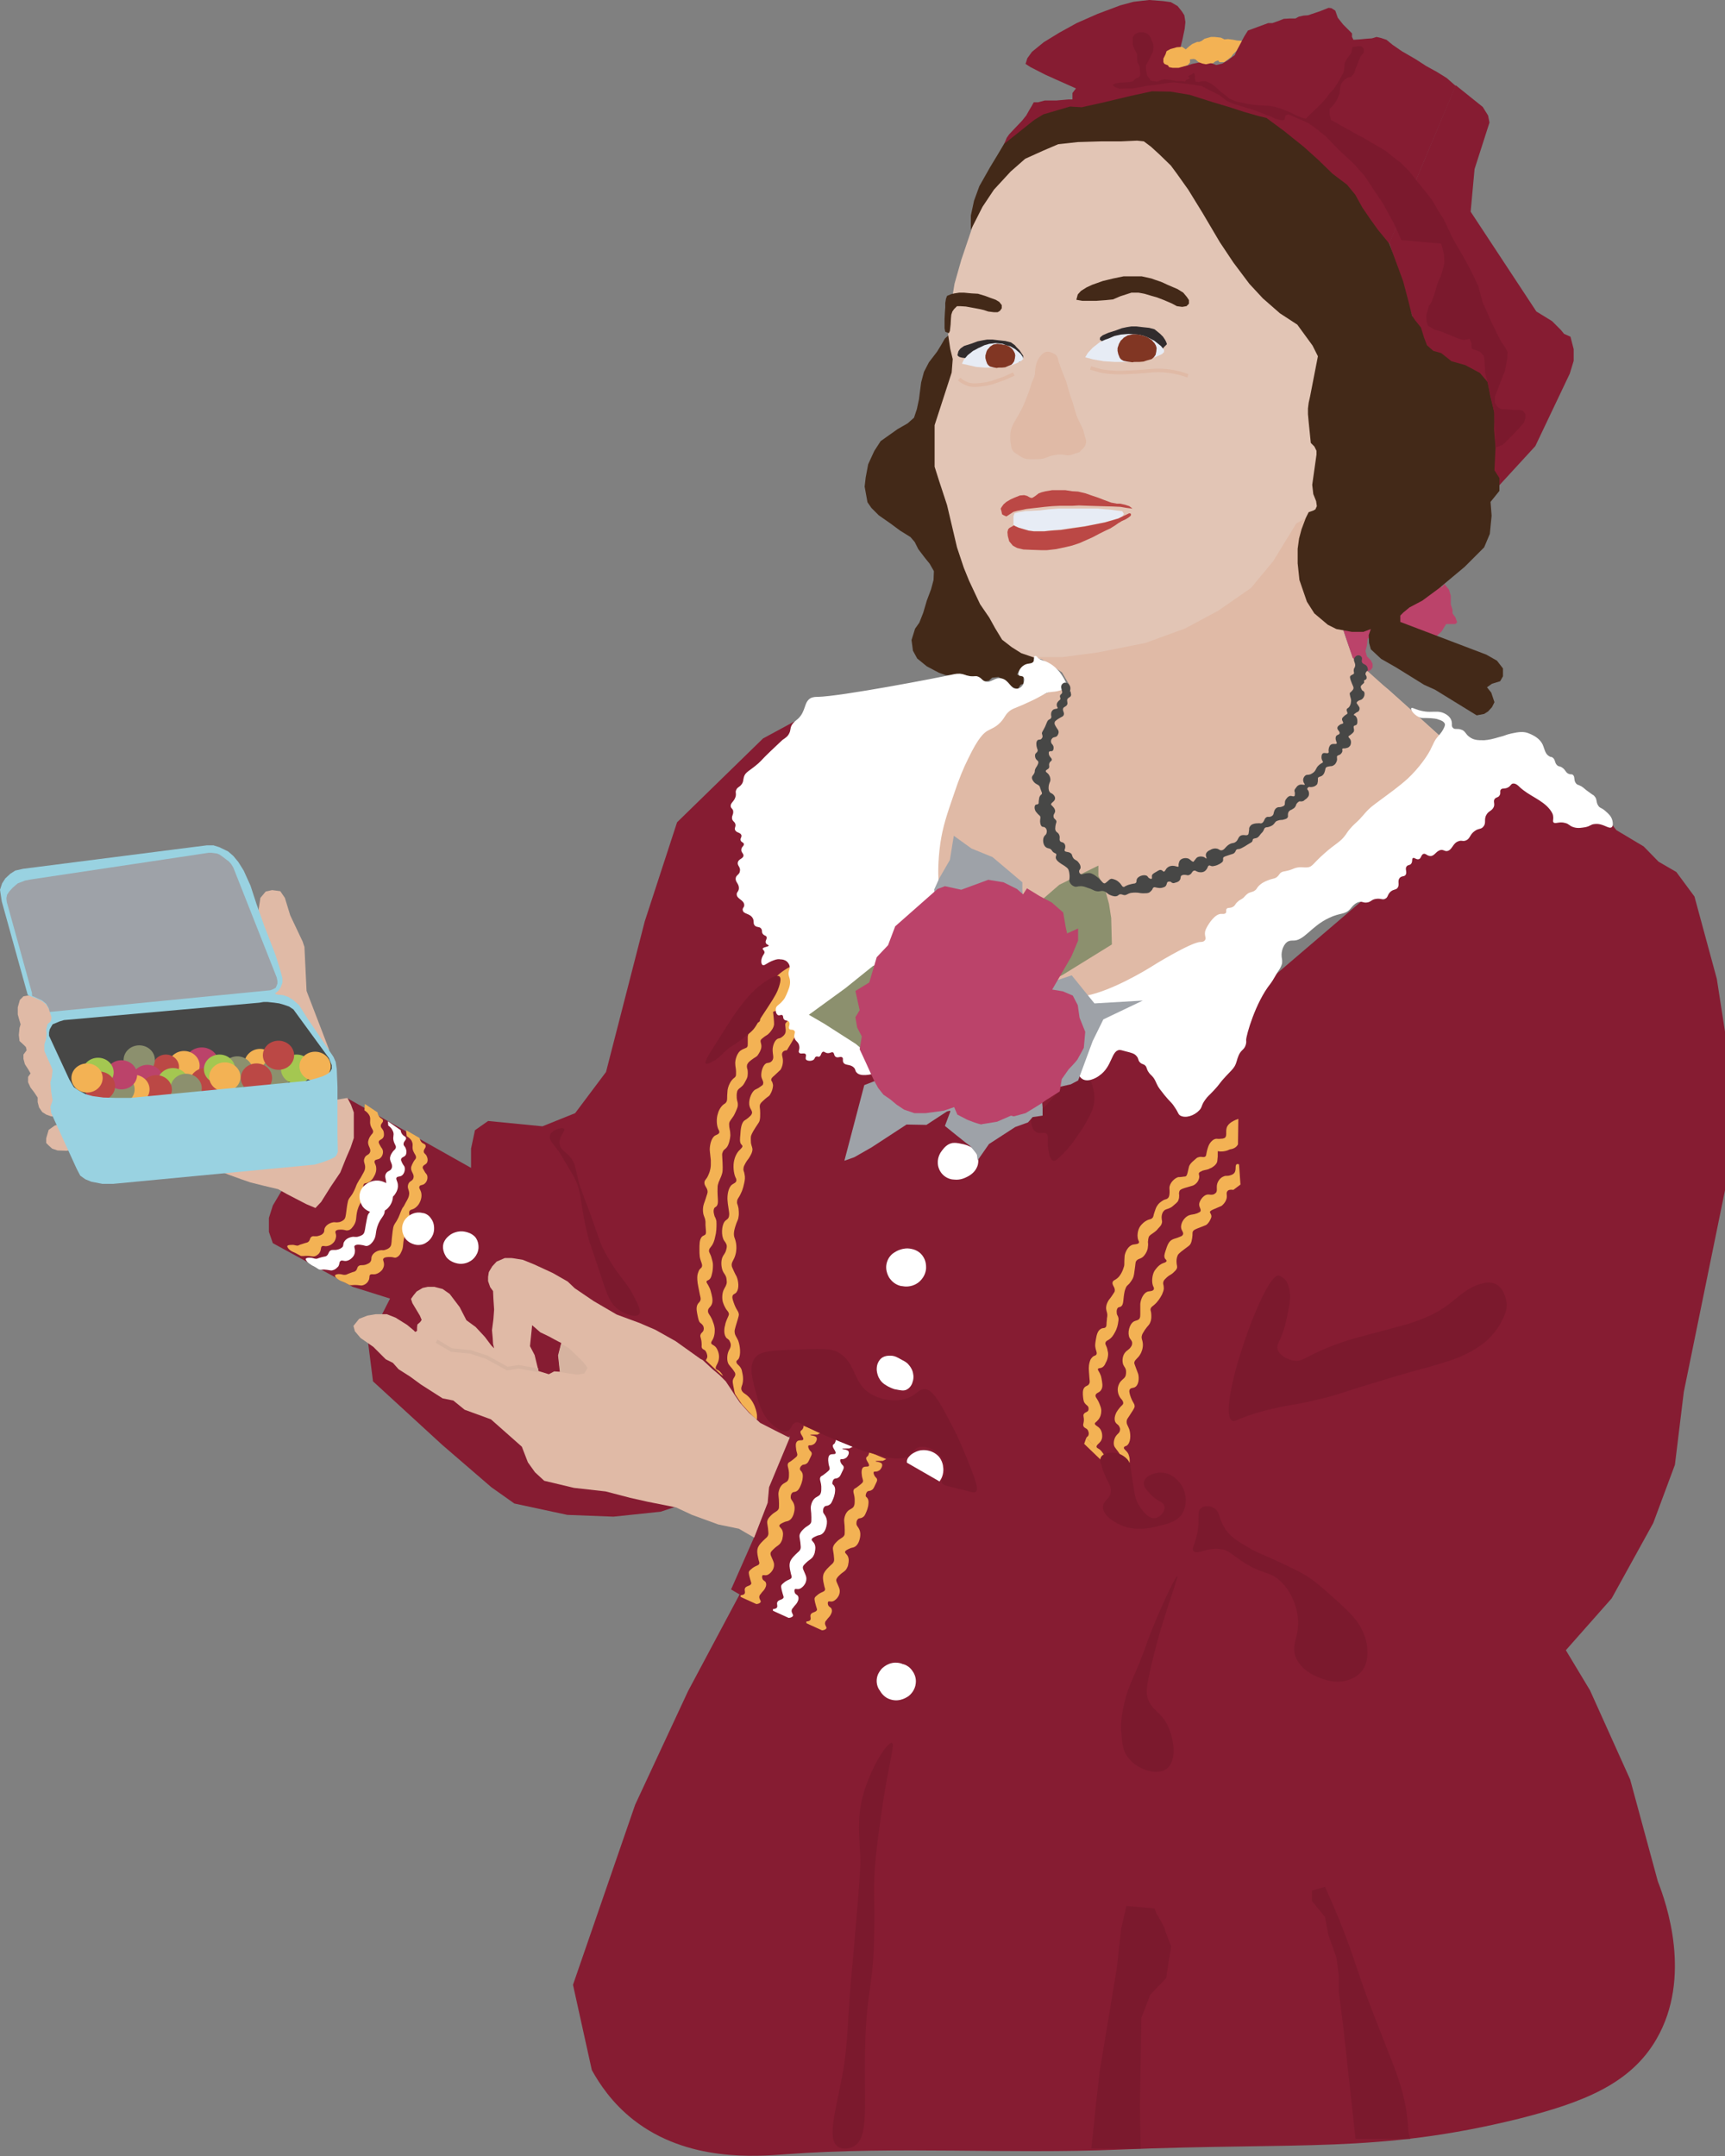 <?xml version="1.0" encoding="UTF-8"?> <svg xmlns="http://www.w3.org/2000/svg" xmlns:xlink="http://www.w3.org/1999/xlink" version="1.1" id="_Слой_2" x="0px" y="0px" viewBox="0 0 485.6 607" style="enable-background:new 0 0 485.6 607;" xml:space="preserve"><rect x="0" y="0" width="485.6" height="607" fill="#808080" stroke="none"/> <style type="text/css"> .st0{fill:#861C32;} .st1{fill:#F3B254;} .st2{fill:#FFFFFF;} .st3{fill:#7B192D;} .st4{fill:#E0BAA6;} .st5{fill:none;stroke:#D6B3A0;stroke-miterlimit:10;} .st6{fill:#D6B3A0;} .st7{fill:#99D2E1;} .st8{fill:#9EA2A8;} .st9{fill:#474746;} .st10{fill:#8C906E;} .st11{fill:#BB436A;} .st12{fill:#BB4845;} .st13{fill:#A4C751;} .st14{fill:#432918;} .st15{fill:#E2C5B5;} .st16{fill:#312C2D;} .st17{fill:#E7ECF5;} .st18{fill:#813623;} .st19{fill:none;stroke:#E0BAA6;stroke-miterlimit:10;} </style> <g id="_Купчиха"> <g id="_Платье"> <path id="_Платье_база" class="st0" d="M315,605.2c-31.2,1.3-62.6-1-93.7,1.3c-8.3,0.6-27.7,2.3-43-9.7 c-6-4.7-9.6-10.2-11.7-14c-1.8-8-3.5-16-5.3-24l17.5-50.7l14.9-32l14.5-27.2l-2.4-1.4l6.4-14.5l3.8-9.8l0.4-4.4l6-14.5l-28.3,18.6 l-8.1,2.7l-13.3,1.4l-13-0.5l-14.9-3.2l-6.5-4.6l-13.8-11.9l-19.5-17.9l-1.4-11.1l6.2-12.2l-10.5-3.3l-22.5-12.3l-1.1-3.2v-3.9 l1.1-3.5l2.2-3.7l18.6-26.6l35,19.7v-5.4l1.1-5.2l3.7-2.6l15.3,1.5l9.2-3.7l8.7-11.6l10.9-42.4l9.1-27.9l24.2-23.6l8.5-4.6 l6.1-1.6l30.9,75l49.2,9.4l33.1,2.4c29.8-25.5,59.5-50.9,89.3-76.3c5,3.8,10.1,7.6,15.1,11.4l6.3,7.9l1.7,2.2l7.7,4.6l4.2,4.3 l5,2.9l5.1,6.9l6.3,23.2l2.4,15.5v43.5L474,391.9l-2.5,20.5l-6.1,16.4l-11.7,21.2l-12.9,14.6l6.8,11.3l11.3,25.1l7.8,28.7 c2.4,6.1,9.7,27-0.4,44.4c-7.4,12.8-21,17.9-38.7,22.4C387.8,606.3,366.2,603.1,315,605.2L315,605.2z"></path> <g id="_Слой_43"> <path class="st1" d="M349.2,333.5l-0.4-5.7c-0.4-0.1-0.6-0.1-0.7,0c-0.5,0.4,0,1.5-0.6,2.4c-0.3,0.4-0.8,0.6-1.2,0.7 c-0.9,0.3-1.2,0-1.8,0.3c-0.9,0.3-1.7,1.3-1.9,2.3c-0.2,1,0.2,1.9-0.4,2.4c-0.1,0.1-0.3,0.2-0.4,0.3c-0.7,0.3-1.2,0.1-1.7,0.1 c-1.1,0-2.2,1.3-2.5,2.5c-0.2,1,0.7,1.7,0.3,2.3c-0.1,0.1-0.2,0.2-0.9,0.5c-1.1,0.4-1.6,0.3-2.1,0.5c-1.4,0.4-2.6,2.2-2.4,3.6 c0.1,0.8,0.8,1.3,0.5,1.9c-0.1,0.2-0.3,0.4-0.6,0.5c-1.3,0.6-1.9,0.6-2.4,0.9c-1,0.5-1.4,1.6-1.9,3.2c-0.3,0.9-0.5,1.6-0.1,2.2 c0.2,0.2,0.4,0.4,0.4,0.6c-0.1,0.4-0.6,0.5-0.9,0.6c-1.4,0.5-2.2,1.8-2.5,2.2c-0.7,1.2-0.9,3.3-0.3,4.5c0.1,0.1,0.2,0.4,0.1,0.7 c-0.2,0.5-1,0.5-1.6,0.6c-1.4,0.4-2.1,2.3-2.2,3.5c0,0.2,0,1.1,0,2.8c0,0.6,0,0.9-0.2,1.3c-0.4,0.6-1,0.5-1.7,0.9 c-1.2,0.8-1.8,3.2-1.1,4.6c0.3,0.5,0.8,0.9,0.7,1.6c0,0.4-0.2,0.7-0.4,1c-0.6,0.8-1,0.8-1.5,1.4c-0.8,0.9-1,2.4-0.6,3.5 c0.3,0.7,0.8,1,0.8,2c0,0.2,0,0.6-0.1,1c-0.2,0.8-0.8,1-1.4,1.7c-0.6,0.7-1,1.9-0.8,2.9c0.1,1,0.8,2,0.9,2 c0.4,0.5,0.6,0.8,0.6,1.2c0,0.4-0.3,0.6-0.8,1.1c0,0-0.7,0.8-1.1,1.5c-0.1,0.2-0.9,1.7-0.3,2.8c0.4,0.7,0.9,0.6,1.2,1.5 c0.1,0.1,0.2,0.6,0,1.1c-0.2,0.5-0.6,0.7-0.9,1.1c-0.6,0.7-0.9,1.9-0.7,2.8c0.2,0.8,0.9,1.2,1.8,2.8c0.1,0.1,0.2,0.4,0.2,0.6 c-0.1,0.6-0.7,0.6-1.1,1.3c-0.1,0.3-0.1,0.9,0,2.2c0.1,1.2,0.1,1.4,0.2,1.5c0.2,0.4,0.5,0.4,1.9,1.1c1,0.5,1.3,0.7,1.5,0.6 c0.2-0.2,0.1-0.8-0.1-1.3c-0.4-0.7-0.9-0.7-1-1.2c-0.1-0.4,0.2-0.7,0.5-1.2c0.9-1.5,0.4-3.2,0.3-3.5c-0.3-1.3-1.6-1.7-1.4-2.3 c0.1-0.3,0.4-0.3,0.8-0.5c1.1-0.8,1.2-3,0.7-4.6c-0.4-1.1-0.9-1.5-0.7-2.5c0.1-0.4,0.2-0.5,0.6-1.1c1-1.5,1.5-2.3,1.6-2.7 c0.1-1-0.6-1.1-1.3-3.4c-0.2-0.8-0.3-1.2,0-1.6c0.4-0.5,1-0.2,1.6-0.7c0.9-0.7,1-2.5,0.7-3.6c-0.1-0.3-0.1-0.3-0.6-1.6 c-0.3-0.9-0.5-1.3-0.5-1.4c0-1,1-1.2,1.8-2.7c0.1-0.2,0.8-1.5,0.6-3c-0.1-0.9-0.4-1.1-0.3-1.9c0.1-0.6,0.4-1,0.9-1.8 c0.9-1.3,1.2-1.3,1.5-2.1c0.4-0.9,0.3-1.7,0.3-2.1c0-1-0.3-1.2-0.2-1.7c0.2-0.7,0.7-0.7,1.7-1.8c0.9-1,1.3-1.9,1.5-2.2 c0.3-0.8,0.6-1.3,0.5-2.1c0-0.7-0.3-0.9-0.1-1.5c0.1-0.5,0.5-0.8,1-1.3c0.8-0.7,1-0.6,1.7-1.2c0.5-0.5,0.9-0.8,1.1-1.3 c0.2-0.6-0.1-0.9-0.1-1.9c0-0.4,0-1,0.3-1.7c0.1-0.3,0.3-0.6,1.9-1.8c1.3-1,1.5-1,1.8-1.6c0.2-0.4,0.3-0.9,0.4-1.5 c0.2-1.3,0-1.4,0.2-1.9c0.3-0.5,0.9-0.7,2.2-1.2c0.9-0.4,1.1-0.4,1.5-0.6c0.2-0.1,0.8-0.6,1.2-1.5c0.2-0.4,0.4-0.8,0.3-1.2 c-0.1-0.5-0.4-0.7-0.4-1c0.1-0.3,0.5-0.5,1.2-0.8c2-0.9,2-0.8,2.2-1c0.1-0.1,1-0.8,1.3-2c0.2-1-0.2-1.5,0.2-2 c0.3-0.5,1.1-0.5,1.7-0.4L349.2,333.5L349.2,333.5z"></path> <path class="st1" d="M348.5,322.2c0-2.4,0.1-4.8,0.1-7.2c-2.3,0.8-3.1,1.8-3.3,2.6c-0.3,1.1,0.2,2.4-0.6,2.8 c-0.2,0.1-0.5,0.2-1,0.2c-0.7,0.1-0.9,0-1.3,0c-0.9,0.1-1.4,0.8-1.6,1c-0.5,0.6-0.7,1.2-1,2.3c-0.3,1.2-0.2,1.5-0.5,1.7 c-0.5,0.4-1-0.1-1.9,0.2c-0.5,0.1-0.7,0.4-1.3,0.9c-0.7,0.6-1.2,1.1-1.4,1.8c-0.1,0.4-0.1,0.5-0.4,1.7c-0.1,0.4-0.2,0.7-0.4,0.9 c-0.2,0.2-0.4,0.1-0.9,0.2c-0.6,0.1-0.9,0.1-1.3,0.1c-1.1,0.3-2.5,1.7-2.5,3.1c0,0.5,0.1,0.9,0,1.8c-0.1,0.6-0.2,0.8-0.4,1 c-0.3,0.3-0.5,0.3-1.1,0.5c0,0-0.6,0.3-1.2,0.8c-0.8,0.7-1.1,1.5-1.2,1.8c-0.3,0.8-0.5,1.5-0.5,1.5c-0.1,0.4-0.1,0.6-0.3,0.9 c-0.3,0.4-0.8,0.5-0.9,0.5c-1.4,0.4-2.3,1.5-2.6,1.9c-0.8,1.1-1,3-0.5,4.1c0.1,0.1,0.2,0.4,0.1,0.6c-0.2,0.4-1.1,0.4-1.6,0.5 c-1.4,0.3-2.2,2-2.4,3.1c0,0.2-0.1,1-0.1,2.5c0,0.3-0.1,0.7-0.3,1.2c-0.1,0.3-0.4,1.2-1.1,2.1c-1,1.2-1.7,1-1.9,1.7 c-0.2,0.9,0.8,1.4,0.6,2.5c0,0.2-0.2,0.4-0.5,0.9c-0.9,1.4-1.2,1.5-1.5,2.2c-0.2,0.4-0.5,1.1-0.4,2c0.1,0.7,0.4,1.1,0.3,2 c0,0.3-0.1,0.3-0.1,0.9c-0.2,1.4,0,1.7-0.3,2.1c-0.4,0.5-0.8,0.1-1.5,0.6c-0.8,0.5-1.1,1.6-1.3,2.9c-0.1,0.6-0.2,1.1-0.2,1.8 c0.1,1.3,0.7,2,0.3,2.5c-0.2,0.3-0.6,0.2-1.1,0.7c-0.3,0.3-0.5,0.6-0.6,0.9c-0.1,0.3-0.4,1-0.4,2.3c0,0.6,0.1,1.4,0.2,2.9 c0.1,0.8,0.1,1.1-0.1,1.4c-0.3,0.6-0.8,0.5-1.3,1c-0.6,0.7-0.5,1.8-0.4,2.8c0.1,0.9,0.2,1.4,0.6,1.8c0.3,0.4,0.7,0.5,0.9,1 c0,0.1,0.1,0.4,0,0.8c-0.2,0.6-0.9,0.5-1.3,1.1c-0.3,0.5,0.1,0.8,0,2c-0.1,0.9-0.3,1-0.1,1.4c0.2,0.6,0.8,0.5,1.2,1.1 c0,0,0.5,0.8,0.2,1.5c-0.1,0.3-0.3,0.3-0.6,0.7c0,0,5.2,5.4,5,4.9c0-0.1-0.3-0.6-0.8-1.2c-0.7-0.8-1.2-0.7-1.3-1.1 c-0.2-0.7,1.2-1.1,1.5-2.4c0.2-0.9,0-2-0.5-2.7c-0.6-0.8-1.5-1-1.5-1.5c0-0.3,0.4-0.4,0.8-0.9c0.9-0.9,1-2.1,1-2.4 c0.1-0.9-0.2-1.5-0.5-2.3c-0.6-1.5-1.2-1.8-1.1-2.4c0.2-0.8,1.2-0.6,1.7-1.7c0.4-0.8,0.2-1.8,0-2.9c-0.1-0.4-0.1-0.7-0.3-1.1 c-0.4-1.1-0.9-1.4-0.7-1.7c0.1-0.3,0.7-0.1,1.3-0.5c0.4-0.3,0.6-0.6,0.9-1.3c0.2-0.3,0.5-1,0.6-1.8c0.1-0.7,0-1.2-0.1-1.5 c-0.2-1.5-0.8-1.7-0.6-2.3c0.2-0.7,0.9-0.5,1.9-1.7c0.3-0.4,0.5-0.7,0.7-1.1c0.7-1.2,0.9-2.3,1-3.1c0.1-0.5,0.1-0.9,0-1.2 c-0.1-0.5-0.3-0.5-0.4-1c0-0.1-0.2-1,0.2-1.6c0.3-0.4,0.6-0.2,1-0.5c0.8-0.6,0.5-2,1-4.3c0.1-0.3,0.2-0.7,0.4-1.1 c0.2-0.4,0.5-0.6,0.9-1c0,0,0.5-0.6,0.9-1.3c0.2-0.4,0.4-0.7,0.6-2.5c0.3-2,0.2-2.1,0.4-2.5c0.6-0.9,1.3-0.5,2.2-1.5 c0.8-0.9,1.1-2,1.1-2.2c0.1-0.6,0.1-1.1,0.1-1.1c0-0.5-0.1-0.6,0-1c0-0.4,0.1-0.7,0.2-1.1c0.2-0.3,0.4-0.5,1-0.9 c0.4-0.3,0.4-0.3,0.7-0.5c0.4-0.3,0.6-0.5,0.9-0.9c0.8-0.8,1-1.2,1-1.4c0,0,0.1-0.1,0.1-0.3c0.1-0.4-0.1-0.7-0.1-1.5 c0-0.4,0.1-1,0.4-1.5c0,0,0-0.1,0.1-0.1c0.4-0.7,1.1-0.6,2-1.1c0.3-0.1,0.6-0.4,1.3-1c0.5-0.4,0.6-0.6,0.8-0.8 c0-0.1,0.2-0.4,0.3-0.9c0-0.3,0.1-0.8,0-1.2c0-0.1,0-0.4,0.1-0.7c0-0.1,0.1-0.1,0.1-0.2c0.3-0.4,0.9-0.6,2.3-1 c1-0.3,1.1-0.3,1.6-0.5c0.2-0.1,0.9-0.5,1.3-1.3c0.1-0.3,0.3-0.6,0.3-1.1c0-0.5-0.2-0.7-0.1-1c0.1-0.3,0.4-0.4,1-0.7 c0.9-0.3,1.4-0.2,2.2-0.7c0,0,0.1,0,0.1,0c0.6-0.3,1.5-0.9,1.8-1.7c0.1-0.2,0.1-0.7,0.2-1.6c0-0.6,0-1.1,0-1.5 c0.4,0.1,1.9,0.3,3.4-0.5C347.7,323.4,348.2,322.7,348.5,322.2L348.5,322.2z"></path> <path class="st1" d="M224.2,291c-0.6-1.4-1.1-2.9-1.7-4.3c-0.3,0.2-0.7,0.6-1.2,1.2c-0.1,0.1-0.1,0.1-0.1,0.1 c-0.4,0.5,0.2,1.6-0.1,2.8c-0.2,0.5-0.5,0.8-0.9,1.1c-0.7,0.6-1,0.3-1.5,0.7c-0.7,0.5-1.2,1.9-1.2,3c0,1.2,0.4,2.1,0,2.8 c-0.1,0.2-0.2,0.3-0.3,0.4c-0.5,0.5-1,0.4-1.3,0.5c-0.9,0.2-1.6,1.9-1.6,3.4c0,1.2,0.8,1.7,0.5,2.5c0,0.2-0.1,0.3-0.7,0.7 c-0.9,0.7-1.3,0.7-1.7,1c-1,0.8-1.8,3.1-1.4,4.5c0.2,0.9,0.8,1.3,0.7,2c-0.1,0.3-0.2,0.5-0.4,0.7c-1,1-1.4,1.1-1.9,1.5 c-0.7,0.8-0.9,2.1-1,4c-0.1,1-0.2,1.9,0.2,2.5c0.2,0.2,0.4,0.4,0.4,0.6c0,0.4-0.5,0.7-0.6,0.9c-1.1,0.9-1.6,2.5-1.7,3 c-0.4,1.5-0.2,3.8,0.4,5c0.1,0.1,0.2,0.4,0.2,0.8c-0.1,0.6-0.8,0.8-1.2,1.1c-1.1,0.8-1.4,3-1.3,4.4c0,0.3,0.1,1.2,0.4,3.1 c0.1,0.6,0.1,1,0,1.5c-0.2,0.8-0.7,0.8-1.2,1.4c-0.9,1.2-1,4-0.2,5.3c0.3,0.5,0.7,0.8,0.8,1.6c0,0.5-0.1,0.8-0.2,1.2 c-0.3,1-0.7,1.2-1,1.9c-0.5,1.1-0.4,2.9,0.1,4c0.3,0.7,0.8,1,1,2c0,0.2,0.1,0.6,0.1,1.1c-0.1,1-0.5,1.3-0.9,2.2 c-0.4,0.9-0.5,2.3-0.2,3.4c0.3,1,0.9,2,1,2.1c0.4,0.5,0.6,0.7,0.7,1.2c0,0.4-0.2,0.7-0.5,1.4c0,0-0.5,1.1-0.6,1.9 c-0.1,0.2-0.5,2.1,0.2,3.2c0.4,0.7,0.9,0.5,1.2,1.4c0.1,0.2,0.3,0.6,0.2,1.2c-0.1,0.6-0.4,0.9-0.6,1.4c-0.4,0.9-0.5,2.3-0.2,3.2 c0.3,0.9,0.9,1.1,1.9,2.7c0.1,0.1,0.2,0.4,0.2,0.6c0,0.7-0.5,0.9-0.7,1.7c-0.1,0.3,0,1,0.3,2.4c0.2,1.2,0.3,1.4,0.4,1.6l1.8,2.7 c3.1,3.5,4.1,4.4,4.3,4.3c0,0,0-0.3,0-0.7c0,0,0-0.2,0-0.4c0-0.4-0.5-4.2-3.4-6.1c-0.3-0.2-0.8-0.5-1-1.2 c-0.1-0.5,0.1-0.9,0.3-1.5c0.5-1.9-0.2-3.7-0.2-4c-0.5-1.4-1.5-1.5-1.5-2.3c0-0.4,0.3-0.4,0.6-0.8c0.7-1.1,0.5-3.6-0.1-5.2 c-0.5-1.1-1-1.5-1-2.6c0-0.4,0.1-0.6,0.3-1.4c0.6-2,0.9-2.9,0.9-3.3c-0.1-1.1-0.7-1.1-1.5-3.5c-0.3-0.9-0.4-1.3-0.3-1.7 c0.2-0.7,0.8-0.5,1.2-1.2c0.7-1,0.5-3,0-4.2c-0.1-0.3-0.2-0.3-0.8-1.6c-0.4-0.9-0.6-1.3-0.6-1.5c-0.2-1.1,0.7-1.6,1.1-3.4 c0.1-0.3,0.4-1.9,0-3.5c-0.2-0.9-0.5-1.2-0.5-2c0-0.7,0.1-1.2,0.4-2.2c0.5-1.7,0.8-1.7,0.9-2.7c0.2-1,0-2,0-2.4 c-0.2-1.2-0.5-1.2-0.4-1.9c0-0.8,0.5-1,1.1-2.4c0.6-1.2,0.8-2.4,0.9-2.8c0.2-0.9,0.3-1.6,0.1-2.5c-0.1-0.8-0.4-1-0.3-1.6 c0-0.6,0.3-1,0.6-1.6c0.5-0.9,0.7-0.9,1.2-1.8c0.4-0.7,0.6-1.1,0.7-1.7c0.1-0.8-0.2-1-0.4-2.1c0-0.5-0.1-1.2,0-1.9 c0.1-0.3,0.2-0.8,1.3-2.5c0.9-1.4,1.1-1.5,1.2-2.2c0.1-0.5,0.1-1,0.1-1.8c0-1.5-0.2-1.6-0.1-2.2c0.1-0.6,0.6-1,1.6-1.9 c0.7-0.6,0.9-0.6,1.2-1c0.1-0.2,0.6-0.9,0.8-1.9c0.1-0.5,0.2-0.9,0-1.4c-0.1-0.6-0.4-0.6-0.4-1c0-0.4,0.3-0.7,0.9-1.2 c1.5-1.4,1.5-1.4,1.7-1.6c0.1-0.1,0.7-1.1,0.7-2.5c0-1.1-0.4-1.6-0.2-2.2c0.2-0.6,0.8-0.8,1.3-0.8 C222.5,294.1,223.4,292.6,224.2,291L224.2,291z"></path> <path class="st1" d="M223,281.4c0-3.2-0.1-6.4-0.1-9.5c-4.5,2.4-5.4,4.2-5.4,5.4c0,0.8,0.4,2.7,0,3.3c-0.1,0.2-0.4,0.3-0.8,0.5 c-0.5,0.2-0.7,0.2-1,0.3c-0.7,0.3-1.1,1.2-1.2,1.5c-0.3,0.8-0.4,1.5-0.5,2.7c-0.1,1.4,0.1,1.7-0.2,2c-0.4,0.5-0.8,0.1-1.5,0.6 c-0.3,0.3-0.5,0.6-0.9,1.3c-0.5,0.9-0.8,1.5-0.9,2.4c0,0.5,0,0.6,0,1.9c0,0.5,0,0.8-0.2,1c-0.1,0.2-0.3,0.2-0.7,0.4 c-0.5,0.2-0.7,0.3-1,0.5c-0.9,0.5-1.8,2.5-1.6,4.1c0,0.5,0.2,1,0.2,2c0,0.7,0,1-0.1,1.2c-0.2,0.4-0.4,0.4-0.8,0.8 c0,0-0.5,0.5-0.8,1.1c-0.5,0.9-0.7,1.9-0.7,2.2c-0.1,1-0.1,1.8-0.1,1.8c0,0.5,0,0.7-0.1,1.1c-0.2,0.5-0.5,0.7-0.7,0.8 c-1.1,0.7-1.7,2.2-1.8,2.7c-0.5,1.4-0.4,3.5,0.2,4.6c0.1,0.1,0.2,0.4,0.2,0.7c-0.1,0.5-0.8,0.7-1.2,0.9c-1.1,0.7-1.5,2.7-1.5,4 c0,0.2,0.1,1.1,0.3,2.9c0,0.4,0,0.8,0,1.4c0,0.4-0.1,1.5-0.6,2.6c-0.6,1.6-1.2,1.5-1.2,2.4c0,1,0.9,1.4,0.9,2.6 c0,0.2-0.1,0.5-0.3,1.1c-0.5,1.7-0.7,1.9-0.9,2.8c-0.1,0.5-0.2,1.3,0,2.3c0.2,0.8,0.5,1.1,0.6,2.1c0,0.4,0,0.3,0,1 c0.1,1.6,0.2,1.9,0.1,2.4c-0.2,0.6-0.7,0.4-1.2,1c-0.6,0.8-0.6,2-0.6,3.5c0,0.7,0,1.3,0.1,2.1c0.3,1.5,0.8,2,0.6,2.7 c-0.1,0.4-0.4,0.4-0.8,1c-0.2,0.4-0.3,0.8-0.4,1.1c-0.1,0.4-0.2,1.1,0,2.6c0.1,0.7,0.3,1.5,0.6,3.1c0.2,0.8,0.3,1.2,0.2,1.6 c-0.2,0.7-0.6,0.7-0.9,1.4c-0.4,0.9-0.1,2.1,0.1,3.1c0.2,0.9,0.3,1.5,0.7,1.9c0.3,0.3,0.6,0.4,0.9,1c0,0.1,0.2,0.5,0.1,0.9 c-0.1,0.8-0.7,0.8-0.9,1.5c-0.2,0.6,0.2,0.8,0.3,2.2c0.1,1-0.1,1.1,0.1,1.5c0.3,0.6,0.7,0.3,1.1,1c0,0,0.5,0.8,0.4,1.6 c-0.1,0.4-0.2,0.4-0.4,0.9c0,0,5,4.8,4.8,4.3c-0.1-0.1-0.3-0.6-0.8-1.1c-0.7-0.7-1.1-0.5-1.2-0.9c-0.2-0.7,0.8-1.4,0.9-3 c0.1-1-0.3-2.2-0.8-2.9c-0.6-0.8-1.4-0.8-1.4-1.3c0-0.4,0.2-0.5,0.5-1.1c0.6-1.2,0.5-2.6,0.5-2.9c-0.1-1-0.4-1.7-0.7-2.5 c-0.7-1.6-1.2-1.7-1.2-2.5c0-1,0.9-1,1.2-2.3c0.2-1-0.1-2.1-0.4-3.2c-0.1-0.4-0.2-0.7-0.4-1.1c-0.5-1.1-0.9-1.4-0.8-1.7 c0.1-0.4,0.5-0.2,1-0.8c0.3-0.4,0.4-0.8,0.6-1.7c0.1-0.4,0.2-1.2,0.2-2.1c0-0.8-0.2-1.3-0.3-1.7c-0.4-1.7-0.9-1.8-0.8-2.5 c0.1-0.8,0.7-0.8,1.3-2.3c0.2-0.5,0.3-0.9,0.4-1.4c0.4-1.5,0.4-2.7,0.4-3.7c0-0.6,0-1-0.2-1.4c-0.1-0.5-0.3-0.5-0.4-1 c0-0.1-0.4-1.1-0.1-1.9c0.2-0.5,0.5-0.4,0.8-0.8c0.6-0.9,0.1-2.3,0.2-5c0-0.3,0-0.8,0.2-1.3c0.1-0.5,0.3-0.7,0.5-1.3 c0,0,0.4-0.8,0.6-1.6c0.1-0.4,0.2-0.9,0.1-3c-0.1-2.3-0.2-2.4,0-2.8c0.3-1.1,1-0.8,1.6-2.2c0.5-1.2,0.6-2.5,0.6-2.7 c0-0.6-0.1-1.2-0.1-1.2c-0.1-0.5-0.1-0.6-0.2-1.1c0-0.5-0.1-0.8,0-1.2c0.1-0.4,0.3-0.6,0.7-1.2c0.3-0.4,0.3-0.4,0.5-0.7 c0.2-0.4,0.4-0.7,0.6-1.2c0.5-1.1,0.6-1.5,0.6-1.8c0,0,0-0.2,0-0.4c0-0.5-0.2-0.7-0.3-1.6c0-0.4-0.1-1.1,0.1-1.8c0,0,0-0.1,0-0.1 c0.3-0.8,0.8-0.9,1.5-1.6c0.2-0.2,0.5-0.6,0.9-1.4c0.3-0.5,0.4-0.8,0.5-1.1c0-0.1,0.1-0.5,0.1-1.1c0-0.3,0-0.9-0.2-1.4 c0-0.2-0.1-0.5,0-0.8c0-0.1,0-0.2,0.1-0.3c0.2-0.5,0.7-0.9,1.7-1.6c0.7-0.5,0.9-0.5,1.2-0.9c0.1-0.2,0.6-0.8,0.9-1.7 c0.1-0.3,0.2-0.8,0.1-1.3c-0.1-0.5-0.2-0.7-0.2-1c0-0.4,0.3-0.6,0.8-1c0.7-0.6,1.1-0.6,1.7-1.3c0,0,0,0,0.1-0.1 c0.4-0.5,1.1-1.3,1.2-2.3c0-0.3,0-0.8-0.1-1.8c-0.1-0.7-0.1-1.3-0.2-1.7c0.8-0.3,1.7-0.8,2.7-1.3 C220.9,283.1,222.1,282.2,223,281.4L223,281.4z"></path> <polyline class="st1" points="305.8,404.8 305.2,406.5 310.5,411.6 310.8,409.7 "></polyline> <path class="st1" d="M249.5,410.8l-4.8-2c0,0.3-0.1,0.6-0.3,1c-0.2,0.3-0.4,0.3-0.5,0.5c-0.4,0.7,1,1.8,0.7,2.4 c-0.2,0.4-1.2,0-1.7,0.5c-0.4,0.5-0.4,1.3-0.3,2c0.1,1.2,0.5,1.5,0.3,2c0,0.1-0.1,0.3-1,1c-1.2,1-1.3,0.8-1.5,1.1 c-0.5,0.8,0.3,1.4,0.2,3.4c0,0.8-0.1,1.1-0.3,1.5c-0.5,0.7-1.1,0.6-1.8,1.4c-0.5,0.6-0.7,1.3-0.8,1.8c-0.2,1,0.1,1.4,0.1,3.3 c0,0.8,0,1.3-0.1,1.5c-0.4,0.8-1.1,0.8-2.1,1.8c-0.5,0.5-0.9,0.9-1.1,1.6c-0.1,0.5,0,0.7,0.2,2.1c0.1,1.1,0.2,1.6,0,2 c-0.2,0.5-0.5,0.6-1.4,1.5c-0.8,0.8-1.1,1.2-1.4,1.8c-0.4,1-0.2,2,0,2.9c0.2,1.2,0.5,1.4,0.3,1.8c-0.2,0.5-0.8,0.4-1.9,1.2 c-0.6,0.5-0.9,0.7-1,1.1c0,0.1-0.1,0.4,0.4,2.1c0.3,0.9,0.3,1,0.3,1.1c-0.2,0.8-1.5,0.6-1.8,1.4c-0.2,0.6,0.2,1-0.1,1.5 c-0.2,0.3-0.7,0.4-1.1,0.4v0.5l4.4,2c0,0,0.8,0,1.2-0.5c0.3-0.4-0.6-1-0.3-1.8c0-0.1,0.1-0.3,0.4-0.6c0.4-0.6,0.7-0.8,0.9-1.1 c0.3-0.4,0.8-1.3,0.5-2c-0.2-0.6-0.8-0.5-1-1.2c-0.1-0.3-0.1-0.8,0.1-0.9c0.2-0.1,0.4,0,0.8,0c0.7,0,1.2-0.5,1.5-0.8 c0.1-0.1,0.9-0.9,0.9-2.1c0-0.5-0.1-0.8-0.4-1.5c-0.4-1-0.6-1.2-0.6-1.7c0.1-0.4,0.3-0.7,0.8-1.2c0.9-0.9,1.2-0.9,1.8-1.5 c0.6-0.7,0.8-1.5,0.8-1.8c0.1-0.4,0.3-1.4-0.2-2.3c-0.4-0.6-0.8-0.8-0.7-1.1c0-0.1,0.1-0.4,1-0.8c1-0.5,1.2-0.3,1.7-0.6 c1.1-0.6,1.4-2.1,1.5-2.6c0.1-0.5,0.2-1.4-0.2-2.3c-0.3-0.7-0.7-0.9-0.8-1.5c0-0.1-0.1-0.9,0.4-1.4c0.4-0.4,0.7-0.1,1.3-0.5 c0.6-0.3,0.8-0.9,1.1-1.6c0.3-0.7,0.4-1.2,0.5-1.6c0.1-0.8,0.2-1.4-0.1-2c-0.2-0.5-0.6-0.5-0.6-0.9s0.2-0.9,0.4-1.1 c0.4-0.4,0.7-0.1,1.3-0.5c0.4-0.2,0.6-0.6,1-1.5c0.4-0.8,0.6-1.2,0.5-1.5c-0.1-0.5-0.5-0.5-0.8-1.2c-0.1-0.2-0.3-0.7-0.1-0.9 c0.1-0.1,0.3-0.1,0.7-0.1c0.7-0.1,1.2-0.6,1.2-0.7c0.1-0.1,0.6-0.8,0.4-1.4c-0.3-0.7-1.8-0.6-1.8-0.8c0-0.1,0.4-0.1,2-0.1 L249.5,410.8L249.5,410.8z"></path> <path class="st2" d="M240.1,407.3l-4.8-2c0,0.3-0.1,0.6-0.3,1c-0.2,0.3-0.4,0.3-0.5,0.5c-0.4,0.7,1,1.8,0.7,2.4 c-0.2,0.4-1.2,0-1.7,0.5c-0.4,0.5-0.4,1.3-0.3,2c0.1,1.2,0.5,1.5,0.3,2c0,0.1-0.1,0.3-1,1c-1.2,1-1.3,0.8-1.5,1.1 c-0.5,0.8,0.3,1.4,0.2,3.4c0,0.8-0.1,1.1-0.3,1.5c-0.5,0.7-1.1,0.6-1.8,1.4c-0.5,0.6-0.7,1.3-0.8,1.8c-0.2,1,0.1,1.4,0.1,3.3 c0,0.8,0,1.3-0.1,1.5c-0.4,0.8-1.1,0.8-2.1,1.8c-0.5,0.5-0.9,0.9-1.1,1.6c-0.1,0.5,0,0.7,0.2,2.1c0.1,1.1,0.2,1.6,0,2 c-0.2,0.5-0.5,0.6-1.4,1.5c-0.8,0.8-1.1,1.2-1.4,1.8c-0.4,1-0.2,2,0,2.9c0.2,1.2,0.5,1.4,0.3,1.8c-0.2,0.5-0.8,0.4-1.9,1.2 c-0.6,0.5-0.9,0.7-1,1.1c0,0.1-0.1,0.4,0.4,2.1c0.3,0.9,0.3,1,0.3,1.1c-0.2,0.8-1.5,0.6-1.8,1.4c-0.2,0.6,0.2,1-0.1,1.5 c-0.2,0.3-0.7,0.4-1.1,0.4v0.5l4.4,2c0,0,0.8,0,1.2-0.5c0.3-0.4-0.6-1-0.3-1.8c0-0.1,0.1-0.3,0.4-0.6c0.4-0.6,0.7-0.8,0.9-1.1 c0.3-0.4,0.8-1.3,0.5-2c-0.2-0.6-0.8-0.5-1-1.2c-0.1-0.3-0.1-0.8,0.1-0.9c0.2-0.1,0.4,0,0.8,0c0.7,0,1.2-0.5,1.5-0.8 c0.1-0.1,0.9-0.9,0.9-2.1c0-0.5-0.1-0.8-0.4-1.5c-0.4-1-0.6-1.2-0.6-1.7c0-0.4,0.3-0.7,0.8-1.2c0.9-0.9,1.2-0.9,1.8-1.5 c0.6-0.7,0.8-1.5,0.8-1.8c0.1-0.4,0.3-1.4-0.2-2.3c-0.4-0.6-0.8-0.8-0.7-1.1c0-0.1,0.1-0.4,1-0.8c1-0.5,1.2-0.3,1.7-0.6 c1.1-0.6,1.4-2.1,1.5-2.6c0.1-0.5,0.2-1.4-0.2-2.3c-0.3-0.7-0.7-0.9-0.8-1.5c0-0.1-0.1-0.9,0.4-1.4c0.4-0.4,0.7-0.1,1.3-0.5 c0.6-0.3,0.8-0.9,1.1-1.6c0.3-0.7,0.4-1.2,0.5-1.6c0.1-0.8,0.2-1.4-0.1-2c-0.2-0.5-0.6-0.5-0.6-0.9s0.2-0.9,0.4-1.1 c0.4-0.4,0.7-0.1,1.3-0.5c0.4-0.2,0.6-0.6,1-1.5c0.4-0.8,0.6-1.2,0.5-1.5c-0.1-0.5-0.5-0.5-0.8-1.2c-0.1-0.2-0.3-0.7-0.1-0.9 c0.1-0.1,0.3-0.1,0.7-0.1c0.7-0.1,1.2-0.6,1.2-0.7c0.1-0.1,0.6-0.8,0.4-1.4c-0.3-0.7-1.8-0.6-1.8-0.8c0-0.1,0.4-0.1,2-0.1 L240.1,407.3L240.1,407.3z"></path> <path class="st1" d="M231,403.4l-4.8-2c0,0.3,0,0.6-0.3,1c-0.2,0.3-0.4,0.3-0.5,0.5c-0.4,0.7,1,1.8,0.7,2.4 c-0.2,0.4-1.2,0-1.7,0.5c-0.5,0.5-0.4,1.3-0.3,2c0.1,1.2,0.5,1.5,0.3,2c0,0.1-0.1,0.3-1,1c-1.2,1-1.3,0.8-1.5,1.1 c-0.5,0.8,0.3,1.4,0.2,3.4c0,0.8-0.1,1.1-0.3,1.5c-0.5,0.7-1.1,0.6-1.8,1.4c-0.5,0.6-0.7,1.3-0.8,1.8c-0.2,1,0.1,1.4,0.1,3.3 c0,0.8,0,1.3-0.1,1.5c-0.4,0.8-1.1,0.8-2.1,1.8c-0.5,0.5-0.9,0.9-1.1,1.6c-0.1,0.5,0,0.7,0.2,2.1c0.1,1.1,0.2,1.6,0,2 c-0.2,0.5-0.5,0.6-1.4,1.5c-0.8,0.8-1.1,1.2-1.4,1.8c-0.4,1-0.2,2,0,2.9c0.2,1.2,0.5,1.4,0.3,1.8c-0.2,0.5-0.8,0.4-1.9,1.2 c-0.6,0.5-0.9,0.7-1,1.1c0,0.1-0.1,0.4,0.4,2.1c0.3,0.9,0.3,1,0.3,1.1c-0.2,0.8-1.5,0.6-1.8,1.4c-0.2,0.6,0.2,1-0.1,1.5 c-0.2,0.3-0.7,0.4-1.1,0.4v0.5l4.4,2c0,0,0.8,0,1.2-0.5c0.3-0.4-0.6-1-0.3-1.8c0-0.1,0.1-0.3,0.4-0.6c0.4-0.6,0.7-0.8,0.9-1.1 c0.3-0.4,0.8-1.3,0.5-2c-0.2-0.6-0.8-0.5-1-1.2c-0.1-0.3-0.1-0.8,0.1-0.9c0.2-0.1,0.4,0,0.8,0c0.7,0,1.2-0.5,1.5-0.8 c0.1-0.1,0.9-0.9,0.9-2.1c0-0.5-0.1-0.8-0.4-1.5c-0.4-1-0.6-1.2-0.6-1.7c0-0.4,0.3-0.7,0.8-1.2c0.9-0.9,1.2-0.9,1.8-1.5 c0.6-0.7,0.8-1.5,0.8-1.8c0.1-0.4,0.3-1.4-0.2-2.3c-0.4-0.6-0.8-0.8-0.7-1.1c0-0.1,0.1-0.4,1-0.8c1-0.5,1.2-0.3,1.7-0.6 c1.1-0.6,1.4-2.1,1.5-2.6c0.1-0.5,0.2-1.4-0.2-2.3c-0.3-0.7-0.7-0.9-0.8-1.5c0-0.1-0.1-0.9,0.4-1.4c0.4-0.4,0.7-0.1,1.3-0.5 c0.5-0.3,0.8-0.9,1.1-1.6c0.3-0.7,0.4-1.2,0.5-1.6c0.1-0.8,0.2-1.4-0.1-2c-0.2-0.5-0.5-0.5-0.6-0.9s0.2-0.9,0.5-1.1 c0.4-0.4,0.7-0.1,1.3-0.5c0.4-0.2,0.6-0.6,1-1.5c0.4-0.8,0.6-1.2,0.5-1.5c-0.1-0.5-0.5-0.5-0.8-1.2c-0.1-0.2-0.3-0.7-0.1-0.9 c0.1-0.1,0.3-0.1,0.7-0.1c0.7-0.1,1.2-0.6,1.2-0.7c0.1-0.1,0.6-0.8,0.4-1.4c-0.3-0.7-1.8-0.6-1.8-0.8c0-0.1,0.5-0.1,2-0.1 L231,403.4L231,403.4z"></path> <path class="st1" d="M114.5,319.9c1,0.6,1.4,1.2,1.5,1.6c0.4,1-0.1,1.3,0.3,2.5c0.4,1,0.9,1.3,0.8,2c-0.1,0.4-0.3,0.4-0.7,1.1 c-0.3,0.5-0.5,1-0.6,1.3c-0.4,1.4,0.9,2,0.6,3.2c-0.2,1-1.2,0.8-1.5,1.9c-0.4,1.2,0.6,1.7,0.2,3.2c-0.1,0.4-0.3,0.9-0.9,1.9 c-0.4,0.8-0.5,1-0.9,1.5c-0.6,1.2-0.6,1.5-1.1,2.6c-0.9,1.9-1.2,1.7-1.5,2.9c-0.1,0.4-0.2,1.3-0.4,3.1c-0.1,1.4-0.1,2-0.6,2.5 c-0.5,0.5-1.1,0.6-1.3,0.7c-0.6,0.2-0.8,0-1.3,0.1c-0.9,0.1-2,0.7-2.4,1.6c-0.3,0.7,0,1-0.4,1.6c-0.3,0.5-0.8,0.6-1.2,0.8 c-1.1,0.4-1.5,0-2.1,0.4c-0.6,0.4-0.3,1-1,1.5c-0.3,0.2-0.4,0.1-1.4,0.5c-1.1,0.4-1,0.5-1.4,0.5c-0.7,0.1-0.9-0.2-1.8-0.2 c-0.3,0-1,0.1-1.1,0.4c0,0.1,0,0.3,0.3,0.6c0.6,0.6,1.2,0.9,1.8,1.1c0.5,0.2,1.1,0.5,2,1c0.9,0.1,0.9-0.1,2.2,0 c0.9,0.1,1.2,0.2,1.7,0c0.9-0.3,1.4-1.1,1.4-1.2c0.5-0.8,0.1-1.3,0.5-1.7c0.4-0.3,0.8,0,1.6-0.2c1.1-0.3,1.7-1.1,1.8-1.2 c0.1-0.2,0.5-0.7,0.5-1.5c0-0.9-0.4-1.2-0.2-1.6c0.3-0.5,1.3-0.5,1.9-0.5c0.9,0,1,0.2,1.5,0.2c0.9-0.2,1.4-1,1.6-1.5 c0.8-1.5,0.4-2.2,0.9-4.2c0.6-2.9,1.9-3.1,1.7-5c-0.1-1-0.6-2.1-0.1-2.6c0.2-0.2,0.4-0.2,0.9-0.4c0.9-0.4,1.4-1.1,1.6-1.4 c0.1-0.2,1-1.5,0.7-3.1c-0.2-1-0.8-1.4-0.5-1.9c0.2-0.5,1-0.2,1.6-0.9c0.6-0.6,0.8-1.6,0.5-2.3c-0.2-0.4-0.4-0.4-0.8-1.2 c-0.3-0.5-0.5-0.8-0.4-1c0.1-0.7,1.1-0.7,1.3-1.5c0.2-0.6,0-1.2-0.1-1.4c-0.3-0.9-0.8-0.8-0.9-1.4c-0.1-0.8,0.7-1.1,0.5-1.8 c-0.1-0.5-0.7-0.4-1.2-1c-0.3-0.4-0.4-0.8-0.5-1.1l-3.8-2.2L114.5,319.9L114.5,319.9z"></path> <path class="st2" d="M109.3,316.9c0.9,0.6,1.2,1.3,1.4,1.8c0.3,1-0.2,1.3,0.1,2.5c0.3,1.1,0.8,1.4,0.6,2c-0.1,0.4-0.3,0.4-0.8,1 c-0.3,0.4-0.6,0.9-0.7,1.3c-0.5,1.4,0.8,2.1,0.4,3.3c-0.3,1-1.2,0.7-1.7,1.7c-0.5,1.1,0.4,1.7,0,3.2c-0.1,0.4-0.4,0.8-1,1.8 c-0.5,0.7-0.6,0.9-1,1.5c-0.7,1.1-0.7,1.4-1.3,2.5c-1,1.8-1.3,1.6-1.8,2.7c-0.1,0.4-0.3,1.3-0.6,3c-0.2,1.4-0.3,2-0.8,2.4 c-0.5,0.4-1.2,0.5-1.4,0.6c-0.6,0.1-0.8,0-1.3,0c-0.9,0.1-2,0.5-2.5,1.4c-0.4,0.6-0.1,1-0.5,1.5c-0.4,0.4-0.9,0.6-1.3,0.7 c-1.1,0.3-1.5-0.1-2.1,0.3c-0.6,0.4-0.4,1-1.1,1.5c-0.3,0.2-0.4,0.1-1.5,0.4c-1.1,0.3-1,0.4-1.4,0.4c-0.7,0-0.8-0.3-1.8-0.3 c-0.3,0-1,0-1.1,0.3c-0.1,0.1,0,0.3,0.2,0.6c0.5,0.7,1.2,1,1.6,1.3c0.5,0.2,1.1,0.6,1.9,1.1c0.9,0.2,0.9-0.1,2.2,0.1 c0.9,0.1,1.2,0.3,1.7,0.1c0.9-0.2,1.4-1,1.5-1c0.5-0.8,0.2-1.3,0.7-1.6c0.4-0.3,0.8,0.1,1.6,0c1.1-0.2,1.7-1,1.8-1.1 c0.1-0.1,0.6-0.7,0.6-1.5c0.1-0.9-0.3-1.3-0.1-1.6c0.3-0.5,1.4-0.4,1.9-0.3c0.9,0.1,1,0.3,1.5,0.3c0.9-0.1,1.5-0.9,1.8-1.3 c1-1.4,0.6-2.2,1.2-4.1c0.9-2.8,2.2-2.9,2.1-4.8c0-1-0.5-2.1,0.1-2.6c0.2-0.2,0.4-0.1,0.9-0.3c0.9-0.3,1.5-1,1.7-1.2 c0.1-0.2,1.2-1.4,1-3c-0.1-1-0.6-1.4-0.4-1.9c0.3-0.5,1-0.2,1.6-0.7c0.6-0.5,0.9-1.5,0.7-2.3c-0.1-0.4-0.3-0.4-0.7-1.2 c-0.2-0.5-0.4-0.8-0.3-1c0.1-0.7,1.1-0.6,1.4-1.4c0.2-0.6,0.1-1.2,0-1.4c-0.2-0.9-0.7-0.9-0.7-1.5c0-0.8,0.8-1.1,0.7-1.7 c-0.1-0.5-0.6-0.4-1.1-1.1c-0.3-0.4-0.4-0.8-0.4-1.1l-3.6-2.5L109.3,316.9L109.3,316.9z"></path> <path class="st1" d="M102.6,312.6c0.9,0.6,1.3,1.2,1.5,1.7c0.3,1-0.1,1.3,0.2,2.5c0.3,1,0.9,1.4,0.7,2c-0.1,0.4-0.3,0.4-0.7,1 c-0.3,0.4-0.5,0.9-0.6,1.3c-0.4,1.4,0.8,2.1,0.5,3.2c-0.3,1-1.2,0.7-1.6,1.8c-0.5,1.1,0.5,1.7,0.1,3.2c-0.1,0.4-0.4,0.9-0.9,1.8 c-0.4,0.8-0.6,0.9-0.9,1.5c-0.7,1.1-0.6,1.4-1.2,2.6c-0.9,1.9-1.2,1.6-1.7,2.8c-0.1,0.4-0.3,1.3-0.5,3c-0.2,1.4-0.2,2-0.8,2.5 c-0.5,0.4-1.1,0.6-1.4,0.6c-0.6,0.1-0.8,0-1.3,0c-0.9,0.1-2,0.6-2.5,1.5c-0.4,0.7,0,1-0.5,1.6c-0.4,0.5-0.9,0.6-1.2,0.7 c-1.1,0.4-1.5-0.1-2.1,0.3c-0.6,0.4-0.3,1-1,1.5c-0.3,0.2-0.4,0.1-1.5,0.5c-1.1,0.3-1,0.4-1.4,0.5c-0.7,0-0.9-0.3-1.8-0.2 c-0.3,0-1,0-1.1,0.3c-0.1,0.1,0,0.3,0.2,0.6c0.5,0.7,1.2,1,1.7,1.2c0.5,0.2,1.1,0.6,1.9,1c0.9,0.1,0.9-0.1,2.2,0 c0.9,0.1,1.2,0.2,1.7,0.1c0.9-0.3,1.4-1,1.4-1.1c0.5-0.8,0.2-1.3,0.6-1.7c0.4-0.3,0.8,0.1,1.6-0.1c1.1-0.2,1.7-1,1.8-1.1 c0.1-0.1,0.5-0.7,0.6-1.5c0.1-0.9-0.4-1.2-0.1-1.6c0.3-0.5,1.4-0.4,1.9-0.4c0.9,0.1,1,0.3,1.5,0.2c0.9-0.1,1.4-1,1.7-1.4 c0.9-1.4,0.5-2.2,1-4.2c0.8-2.9,2.1-3,1.9-4.9c-0.1-1-0.5-2.1,0-2.6c0.2-0.2,0.4-0.1,0.9-0.3c0.9-0.3,1.4-1,1.6-1.3 c0.1-0.2,1.1-1.5,0.9-3c-0.1-1-0.7-1.4-0.4-1.9c0.3-0.5,1-0.2,1.6-0.8c0.6-0.5,0.9-1.6,0.6-2.3c-0.1-0.4-0.3-0.4-0.7-1.2 c-0.3-0.5-0.4-0.8-0.4-1c0.1-0.7,1.1-0.6,1.4-1.5c0.2-0.6,0-1.2,0-1.4c-0.3-0.9-0.7-0.9-0.8-1.5c-0.1-0.8,0.8-1.1,0.6-1.7 c-0.1-0.5-0.6-0.4-1.1-1.1c-0.3-0.4-0.4-0.8-0.4-1.1l-3.6-2.4L102.6,312.6L102.6,312.6z"></path> </g> <g id="_Пуговицы"> <path class="st2" d="M270.5,322c-0.9-0.2-1.6-0.3-2.4-0.2c-1.6,0.3-2.5,1.6-2.9,2.1c-0.4,0.5-1.3,1.8-1.2,3.6 c0,0.5,0.2,2,1.4,3.2c1.2,1.2,2.6,1.4,3.2,1.4c1.8,0.2,3.1-0.5,3.7-0.8c0.8-0.4,2.5-1.4,3-3.5c0.4-1.8-0.4-3.6-1.6-4.6 C272.7,322.5,271.6,322.2,270.5,322L270.5,322z"></path> <path class="st2" d="M256.5,351.6c-2.4-0.5-4.4,0.8-4.7,1c-0.5,0.3-1.6,1.1-2.1,2.7c-0.8,2.5,0.7,4.6,0.9,4.8 c1.2,1.6,2.9,2,3.4,2c0.5,0.1,2.4,0.4,4.2-0.8c0.2-0.1,2.3-1.5,2.5-4.2c0-0.5,0.1-2.2-1.1-3.7 C258.6,352.1,257.1,351.7,256.5,351.6L256.5,351.6z"></path> <path class="st2" d="M131,346.8c-2.2-0.5-3.9,0.6-4.2,0.8c-0.4,0.3-1.4,1-1.9,2.3c-0.7,2.1,0.7,3.9,0.8,4.1 c1.1,1.3,2.6,1.6,3,1.7c0.4,0.1,2.1,0.4,3.8-0.7c0.2-0.1,2-1.3,2.2-3.6c0-0.4,0.1-1.8-0.9-3.1C132.8,347.2,131.5,346.9,131,346.8 L131,346.8z"></path> <path class="st2" d="M118.9,341.5c-2-0.5-3.5,0.6-3.8,0.8c-0.4,0.3-1.3,1-1.7,2.3c-0.7,2.1,0.6,3.9,0.7,4.1 c1,1.3,2.4,1.6,2.7,1.7c0.4,0.1,2,0.4,3.4-0.7c0.2-0.1,1.9-1.3,2-3.6c0-0.4,0.1-1.8-0.9-3.1C120.5,341.8,119.3,341.5,118.9,341.5 L118.9,341.5z"></path> <path class="st2" d="M107.2,332.5c-2.1-0.5-3.7,0.6-4,0.8c-0.4,0.3-1.4,1-1.8,2.3c-0.7,2.1,0.6,3.9,0.7,4.1 c1,1.3,2.5,1.6,2.8,1.7c0.4,0.1,2,0.4,3.6-0.7c0.2-0.1,1.9-1.3,2.1-3.6c0-0.4,0.1-1.8-0.9-3.1 C108.9,332.9,107.6,332.6,107.2,332.5z"></path> <path class="st2" d="M253.6,382.7c-1.1-0.6-1.6-0.9-2.5-1c-0.4,0-1.9-0.2-3,0.7c-0.7,0.6-1,1.4-1.1,1.7c-0.3,1-0.2,1.8-0.1,2.3 c0.1,0.4,0.2,1.1,0.8,2c0.7,1.1,1.7,1.6,2.4,2c1,0.5,1.8,0.8,2.2,0.8c1.1,0.2,2.1,0.5,3,0c1.1-0.6,1.5-1.7,1.6-2.1 c0.5-1.4,0.1-2.6,0-3c-0.4-1.2-1.2-2-1.5-2.3C254.9,383.4,254.4,383.1,253.6,382.7L253.6,382.7z"></path> <path class="st2" d="M261.7,408.5c-1.4-0.4-2.6-0.2-2.9-0.1c-0.4,0.1-1.4,0.4-2.4,1.2c-0.4,0.4-1,0.9-1.1,1.7c0,0.2,0,0.4,0,0.5 l9.2,5.3c0,0,0.1-0.1,0.1-0.2c1.1-1.5,1-3.4,0.9-3.8c0-0.4-0.2-1.8-1.2-3C263.3,409,262.1,408.6,261.7,408.5z"></path> <path class="st2" d="M252,468.1c-2.5,0.1-4,1.9-4.1,2.1c-0.3,0.4-1,1.3-1.1,2.7c-0.1,1.5,0.5,2.6,0.9,3.1c0.3,0.5,1.2,2,3.1,2.5 c2.7,0.8,4.8-0.9,5-1c0.5-0.4,1.8-1.6,2-3.6c0.2-1.7-0.6-3-0.9-3.4c-0.9-1.4-2.2-1.9-2.8-2C253.7,468.3,253,468.1,252,468.1 L252,468.1z"></path> </g> </g> <g id="_Тени"> <path class="st3" d="M360,359.1c0.3,0.1,1.1,0.5,1.7,1.1c0.5,0.5,1.1,1.5,1.4,3.7c0.1,0.7,0.2,2.1-0.5,5.4c-0.4,2-0.7,3.7-1.5,5.9 c-1.1,3-1.7,3.4-1.5,4.5c0.4,1.8,2.8,3.2,4.9,3.4c1.9,0.2,2.6-0.7,7.2-2.8c2.9-1.3,5.2-2.1,6.7-2.6c2.1-0.7,3.5-1.1,7-2 c6.9-1.8,10.3-2.8,10.5-2.8c3.9-1.3,7.5-2.5,11.4-5.3c3.4-2.5,5.8-5.3,10.2-6.3c0.8-0.2,2-0.4,3.3,0.1c2.7,1.1,3.2,4.8,3.3,5.1 c0.3,2.3-0.6,4-1.6,5.9c-1.3,2.4-2.8,3.9-3.7,4.8c-0.4,0.4-1.8,1.6-4.5,3.2c-2.8,1.5-5.1,2.4-7.2,3c-4.6,1.5-6.7,1.9-11.5,3.3 c-2.1,0.6-5.1,1.5-11,3.3c-5.1,1.5-6.6,2.2-10.6,3.3c-3.2,0.8-6,1.4-6.3,1.5c-4,0.8-4.9,0.8-8.5,1.6c-1.5,0.3-3.5,0.8-6.1,1.6 c-5.1,1.6-5.5,2.4-6.2,2C342.1,397.6,355.8,358.3,360,359.1L360,359.1z"></path> <path class="st3" d="M344.4,429.6c1.6,3,4.1,4.4,8.1,6.7c2.2,1.2,2.1,0.9,7,3.2c4.5,2.1,6.7,3.1,9.1,4.7c2.2,1.5,4.1,3.2,8,6.7 c4.5,4.1,5.5,5.6,6.3,7c1.8,3.2,2,5.6,2,6.2c0.1,1.5,0.2,4-1.4,6.2c-1.2,1.6-2.7,2.2-3.4,2.5c-3.9,1.6-7.8-0.1-9-0.6 c-1.5-0.6-4.7-2.1-6.2-5.3c-1.8-4,1.2-6.1,0.4-11.9c-0.1-1.1-1-6.2-4.8-9.8c-3.3-3.1-5.2-1.7-11.4-6c-2.6-1.8-3.2-2.6-5.1-3 c-4-0.8-7,1.7-8,0.5c-0.7-0.8,0.5-1.9,1.1-5.3c0.7-3.9-0.3-5.8,1-6.8c0.9-0.7,2.3-0.7,3.3-0.2 C343.3,425.2,343.1,427.2,344.4,429.6L344.4,429.6z"></path> <path class="st3" d="M331.4,443.8c-0.4-0.1-3.7,6.7-6.5,13.5c-2.2,5.3-1.8,5-4.2,11c-2.3,5.5-3.1,6.8-4,10.4c-1.3,5-1.2,7.9-1,9.5 c0.2,2.7,0.4,4.9,2,6.8c2.5,3.2,7.9,5,10.7,3c3-2.2,2.1-8.4,0.4-12c-2-4.3-4.7-4.3-5.8-8.2c-0.3-1.3-0.4-2.6,1.2-9.4 c1.5-6.2,2.9-10.9,3-11.1C330.1,447.9,331.7,443.9,331.4,443.8L331.4,443.8z"></path> <path class="st3" d="M309.9,410.3c0.6-1.2,2.7-1.4,3.8-1.3c0.4,0,2.2,0.3,3.6,1.8c1.2,1.3,0.9,2.5,1.7,7.2c0.4,2.6,0.6,3.9,1.2,5 c0.1,0.3,2.5,4.9,5.1,4.4c1.4-0.3,2.8-2,2.5-3.3c-0.3-1.4-2.1-1.3-4.1-3.6c-0.9-1-1.9-2-1.7-3.2c0.3-1.7,2.9-2.8,5-2.7 c3.6,0.1,5.7,3.6,5.8,3.9c1.3,2.3,1.4,5.5-0.1,7.8c-1.4,2-3.5,2.6-6.4,3.3c-2.3,0.6-7.2,1.8-11.8-0.7c-0.9-0.5-4-2.2-4-4.6 c0-2,2.1-2.2,2.2-4.4c0.2-2-1.5-3-2.7-7.6C309.7,411.7,309.6,411,309.9,410.3L309.9,410.3z"></path> <path class="st3" d="M265.1,417.4c-0.2-0.7,0.5-1.2,0.9-2.3c0.7-2.2-0.6-5.4-3.1-6.8c-1.1-0.7-3.4-1.5-5-0.5 c-1.1,0.7-1.1,1.8-2.7,2.4c-0.7,0.3-1.3,0.4-2.1,0.4c-1.9,0.1-3.3-0.3-3.9-0.4c-4-1.1-6-1.6-6.7-1.9c-2.6-1-13.1-5.1-16.9-7.4 c-0.3-0.2-0.9-0.6-1.6-0.4c-1.2,0.3-1.2,2-2.3,2.4c-1.6,0.7-4.1-1.7-4.6-2.1c-1.4-1.3-2.8-3.3-3.9-7.3c-1.5-5.3-2.5-8.9-0.6-11.3 c1.4-1.8,4.6-2,11-2.2c6.8-0.3,10.2-0.4,12.1,0.6c5.8,3.1,4,9.3,10.3,12.3c0.6,0.3,4.4,2.1,8.6,1c3.4-0.9,3.8-2.9,5.8-2.8 c2.4,0.1,4.6,4.4,9,13c1,2.2,2.3,5.2,3.7,8.8c1.9,4.8,2.3,6.4,1.6,7.1c-0.6,0.5-1.3-0.1-6-1.1 C266.6,418.3,265.4,418.2,265.1,417.4L265.1,417.4z"></path> <path class="st3" d="M216.3,275.8c2.1-1.3,2.8-1.1,3.1-0.9c0.6,0.5,0.2,1.9-0.1,2.9c-0.5,1.5-1,2.5-3.1,5.7 c-2,3.1-1.5,2.2-2.4,3.7c-1.1,1.8-1.2,2-1.7,2.6c-0.5,0.6-1.1,1.1-3.4,2.9c-3,2.2-2.8,1.8-3.9,2.7c-1.5,1.3-1.9,2-3.4,3 c-0.5,0.3-2.3,1.4-2.7,1c-0.4-0.4,0.7-2.2,1.1-2.9C205.1,288.3,209.6,279.7,216.3,275.8L216.3,275.8z"></path> <path class="st3" d="M158.8,317.8c0.5,0.6-1.8,2.4-1.2,4.6c0.3,1.4,1.5,1.7,2.8,3.2c1.5,1.7,1.6,3.3,2.3,6.3 c0.9,3.5,2.4,6.8,3.6,10.2c2.6,7.5,2.8,8,3.3,9.1c1.9,3.8,4.3,7.2,4.6,7.5c1.6,2.2,2.9,3.6,4.3,6.4c1.1,2.1,2.1,4.1,1.4,4.9 c-0.8,1-3.8,0.2-5.9-1.4c-2.3-1.7-3.1-4-5-9.9c-3.1-9.3-3.1-9.2-3.1-9.2c-3-11-1.7-13.8-4.8-19c-3.5-5.9-3.7-6.2-3.7-6.2 c-1.7-2.3-2.9-3.3-2.6-4.6C155.1,318.2,158.2,317.2,158.8,317.8L158.8,317.8z"></path> <path class="st3" d="M397,602.2h-15.4l-3.4-31l-1.3-10.4v-4.4c0,0-0.6-5.1-0.8-5.6c-0.2-0.5-2.2-6.2-2.2-6.2l-0.9-4.9l-3.7-4.5 v-2.9l3.7-1.1c0.9,2.1,2.4,5.3,4,9.3c3.6,8.8,4.3,12.1,7.8,21.7c1.2,3.2,3,7.8,6.6,17c1.8,4.6,4.2,10.5,4.9,18.5 c0.1,1.1,0.1,2.1,0.2,2.7"></path> <path class="st3" d="M325,537.3l-7.9-0.7l-1.5,6.5l-1.2,10.9l-4.8,29c0,0-1.5,12.9-1.5,13.5s-0.9,8.4-0.9,8.4h13.9l-0.2-12 l0.4-24.8l2.5-6.5l4.5-4.7l0.7-4.7l0.7-4.2c0,0-1.8-4.5-1.8-4.9s-2.4-4.5-2.4-4.5L325,537.3L325,537.3z"></path> <path class="st3" d="M306.6,304c0.6,0.4,0.8,1.1,1.1,2.3c0.5,1.7,0.4,3.3,0.3,4.1c-0.2,1.7-0.8,2.9-2,5.1c-0.9,1.8-1.8,3-3.4,5.3 c-0.4,0.6-1.6,2.3-3.6,4.3c-1.5,1.5-2.1,1.8-2.5,1.7c-0.9-0.3-1.2-2-1.4-3.2c-0.4-2.6,0.3-3.7-0.5-4.4c-0.8-0.7-1.9,0.3-3.1-0.6 c-1-0.7-1.1-2.1-1.2-2.5c0-0.3-0.1-0.9,0.1-1.5c0.4-1.4,1.8-1.5,3.8-3.1c0.5-0.4,0.2-0.3,2.8-3.1c1.6-1.8,2.4-2.6,2.6-2.8 C301.5,304.2,304.9,302.7,306.6,304L306.6,304z"></path> <path class="st3" d="M251.1,490.7c0.8,0.3-0.4,3.9-2.1,14c-0.1,0.7-1.7,10.4-2.5,18.6c-0.8,8.4-0.2,11.1-0.4,20.4 c-0.2,15.8-1.9,15.2-2.5,30.5c-0.6,18.1,1.4,27.8-3.5,30.2c-1.2,0.6-3,0.8-4.2,0c-3.3-2.2-0.5-10.5,1.4-21.1 c1.4-7.9,1.4-15.9,2.1-23.9c2-22.2,2.9-33.2,2.8-36.2c-0.3-6.6-1-10.9,0.7-17.6C245.2,497.3,249.9,490.3,251.1,490.7L251.1,490.7z "></path> </g> <g id="_Руки"> <path class="st4" d="M222.3,404.8l-5.8,13.9l-0.4,4.4l-3.8,9.8l-4.3-2.5l-5.8-1.2l-7.4-2.7l-4.5-2.1l-8-1.6l-4.9-1.1l-6.9-1.8 l-8.9-1l-8.4-2l-2.6-2.4l-2-2.8l-1.7-4.4l-3.5-3.1l-5.2-4.6l-7.4-2.7l-3.2-2.6l-3-0.6l-6.1-3.9l-3-2.2l-3.3-2.1l-1.6-1.8l-2-1 l-3.5-3.5l-3.6-2.5l-1.6-1.9l-0.4-1.5l1.6-2l2.3-0.9l2.4-0.4h3.1l2.5,1l3.2,2l1.8,1.5l0.5,0.5l0.5-0.3c0,0,0-0.8,0-0.9 s0.1-0.9,0.1-0.9l0.8-0.7l0.4-0.6l-0.5-1.2l-2.1-3.5l-0.4-1.2l0.7-1l0.9-1.1l1.7-1l1.4-0.3h1.9l2.3,0.6l2,1.4l2.8,3.7l1.9,3.7 l2.6,1.9l2.6,2.8l1.8,2.4l0.8,0.8l-0.3-1.2l-0.1-1.7l-0.2-2.2l0.4-3.1l0.2-2.7l-0.2-3l-0.1-2.2l-0.8-1.1l-0.6-1.7v-1.2 c0,0,0.2-1.2,0.2-1.3s1-1.7,1-1.7l1.2-1.3l2.3-1c0,0,1.6,0,1.9,0s3.2,0.5,3.2,0.5s3,1.2,3.2,1.3s5.2,2.4,5.2,2.4l4.2,2.4l2,1.9 l5.3,3.6l6.5,3.8l6.5,2.4l4.4,1.9l5.7,3.2l7,5l0.6,0.3l2.8,2.6l1.9,1.6l1.8,1.8l1.6,2.4l0.9,1.4l1.5,2.2l2.6,2.9l1.6,1.4l1.5,1.4 l4.1,2.1L222.3,404.8L222.3,404.8z"></path> <path id="_Кусочек_платья" class="st0" d="M158,378.1c-0.1,0-3.6-1.9-3.6-1.9l-2.3-1.1l-2.3-2l-0.6,5.9l1.3,2.5 l1.1,4.5l2.9,0.9l1.5-0.8l1.6,0.1l-0.5-4.6L158,378.1L158,378.1z"></path> <polyline class="st5" points="151.5,385.8 146,384.8 142.8,385.3 137,382.1 132.4,380.6 127.1,380.1 122.9,377.6 "></polyline> <polygon class="st6" points="158,378.3 160.2,379.6 162.9,382.2 164.3,383.6 165.4,385.1 164.5,386.7 162.5,387 160.1,386.7 157.7,386.3 157.2,381.7 "></polygon> <path class="st4" d="M97.8,309.1l1,1.9l0.8,2.2v7.2l-0.9,2.7l-1.3,3l-1.6,4l-2.7,4l-2.7,4.3l-1.6,1.7l-2.6-1.1l-5.4-2.8l-2.5-1.4 l-4.2-1l-3.6-0.9l-2.6-0.9l-3.6-1.3l-25.9-10.6L18.8,324l-2.6-0.1l-1.5-0.5l-1-0.9l-0.7-0.7v-1.3l0.7-2.4l1.7-1.2l1.2-0.4 l-0.7-2.1l-1.5-0.1l-1.4-0.5l-1.1-0.7l-0.9-1.3l-0.4-1.5v-1.3l-1-1.5l-1-1.3l-0.7-1.5v-1.5l0.7-1l-0.7-1.2L7,299.6l-0.4-1.5v-1.2 l0.9-1.2l-0.2-0.9l-0.7-0.7l-1.1-1l-0.2-1.7l0.2-2l0.3-1l-0.5-1.7L5,285.6v-2l0.6-2.1l1-1l1.2-0.2h67.4l2.1-0.9l0.7-2.7l-1.9-6 l-2.6-5c0,0-1.2-4.9-1.2-5s0.5-4.6,0.5-4.6l0.5-3.3l1.5-1.8l1.8-0.4l2.3,0.3l1.3,1.9l1.5,4.9l3.5,7.4l0.5,1.5l0.6,12.4l6.3,16.4 l-0.6,14.7L97.8,309.1L97.8,309.1z"></path> </g> <g id="_Монпансье"> <g id="_Коробка"> <path class="st7" d="M88.5,327.9l-56.6,5.4h-3.1l-3.1-0.6L24,332l-1.4-1l-1-1.9l-6.4-14l-0.8-1.8l-0.2-1.7l0.6-1.8l-0.4-2.5 l-0.2-2.5l0.4-1.7l0.2-1.8l-0.4-1.1l-1-2.2l-0.9-2.1V294l0.5-1.6l0.1-1.5l-0.1-1.1l0.4-1.5c0,0,0.8-0.6,0.9-0.8s0.2-1.1,0.2-1.1 l-0.7-2.2l-0.8-1.4l-1.1-0.9l-1.9-0.9l-1.4-0.5l-0.8-0.4l-7.3-26.3L0,250.5l0.6-1.8l0.9-1.4l1.4-1.3l1.4-0.9l2.2-0.5l47.7-6.1 l4-0.5h1.9l1.6,0.5l2.5,1.2l1.5,1.3l1.4,1.7l1.5,2.4l1.9,4.2l1.7,5.2l2.2,6.2l1.6,4.1l1.6,4.2l1.2,3.8l0.7,2.6v1.3l-0.5,1.3 l-0.6,0.9l-1,0.8l0.5,0.3l1.9,0.2l1.4,0.5l1.4,0.9l1.6,1.4l2.2,3.5l7.5,11.1l0.6,1.4l0.3,2l0.2,5v13.3l0.1,5l-0.4,1l-0.5,0.5 l-1,0.5l-1.8,0.7l-1.2,0.4L88.5,327.9"></path> </g> <g id="_Крышка"> <path class="st8" d="M76.1,278.8L14,284.9c-0.1-0.4-0.2-0.7-0.3-1.1c-0.2-0.4-0.5-0.8-0.7-1.2c-0.4-0.3-0.7-0.6-1.1-0.9 c-0.7-0.3-1.4-0.7-2.1-1c-0.1-0.1-0.3-0.1-0.5-0.2c-0.1,0-0.2,0-0.2-0.1c-0.1-0.1-0.1-0.4-0.1-0.7c0-0.1,0-0.3-0.1-0.5l-7-25.3 l-0.1-1l0.2-1l0.6-0.9l1-1.1l1.4-1.2l2.1-0.8l1.6-0.3l50-7.5h0.9l1.5,0.2l0.7,0.3l1,0.7l0.9,0.7l0.7,0.5l0.7,0.8l0.6,1l12.2,30.9 l0.2,1l0,0.7l-0.3,0.8c-0.1,0.1-0.1,0.3-0.2,0.4C77,278.5,76.4,278.7,76.1,278.8L76.1,278.8z"></path> </g> <g id="_Внутр"> <path class="st9" d="M73,282.3L18,287.2l-1.3,0.4l-1.9,0.8l-0.8,1.4l-0.2,0.9v0.9l5.7,12.3l0.7,1.2l0.6,1l1.5,1l1.9,1l1.9,0.5 l3,0.4l3.6,0.2h4l49.6-4.8l2.6-0.7l1.9-0.6l1.2-0.6l0.9-0.7l0.5-0.9v-1l-0.8-2l-10-13.7l-1.2-0.8l-1.4-0.5c0,0-1.4-0.4-1.4-0.4 s-1.4-0.2-1.4-0.2l-1.9-0.2h-1.1L73,282.3L73,282.3z"></path> </g> <g id="_Конфетки"> <circle class="st1" cx="73.2" cy="299.8" r="4.5"></circle> <circle class="st10" cx="66.8" cy="301.9" r="4.5"></circle> <ellipse class="st11" cx="56.8" cy="299.4" rx="4.8" ry="4.5"></ellipse> <ellipse class="st1" cx="51.8" cy="300" rx="4.4" ry="4.1"></ellipse> <ellipse class="st12" cx="46.7" cy="300.4" rx="3.7" ry="3.5"></ellipse> <ellipse class="st10" cx="39.2" cy="298.4" rx="4.4" ry="4.1"></ellipse> <ellipse class="st11" cx="41.5" cy="303.9" rx="4.4" ry="4.1"></ellipse> <ellipse class="st13" cx="48.7" cy="304.8" rx="4.4" ry="4.1"></ellipse> <ellipse class="st12" cx="57.8" cy="304.8" rx="4.4" ry="4.1"></ellipse> <ellipse class="st13" cx="61.8" cy="301" rx="4.4" ry="4.1"></ellipse> <ellipse class="st1" cx="63.3" cy="303.2" rx="4.4" ry="4.1"></ellipse> <ellipse class="st10" cx="78" cy="301.9" rx="4.4" ry="4.1"></ellipse> <ellipse class="st13" cx="83.5" cy="301" rx="4.4" ry="4.1"></ellipse> <ellipse class="st1" cx="88.7" cy="300.2" rx="4.4" ry="4.1"></ellipse> <ellipse class="st12" cx="78.4" cy="297.1" rx="4.4" ry="4.1"></ellipse> <ellipse class="st12" cx="72.2" cy="303.5" rx="4.4" ry="4.1"></ellipse> <ellipse class="st10" cx="52.4" cy="306.4" rx="4.4" ry="4.1"></ellipse> <ellipse class="st12" cx="44" cy="306.8" rx="4.4" ry="4.1"></ellipse> <ellipse class="st1" cx="37.7" cy="306.7" rx="4.4" ry="4.1"></ellipse> <ellipse class="st10" cx="33.5" cy="306.7" rx="4.4" ry="4.1"></ellipse> <ellipse class="st11" cx="34.2" cy="302.6" rx="4.4" ry="4.1"></ellipse> <ellipse class="st13" cx="27.6" cy="301.9" rx="4.4" ry="4.1"></ellipse> <ellipse class="st12" cx="28" cy="305.8" rx="4.4" ry="4.1"></ellipse> <ellipse class="st1" cx="24.5" cy="303.5" rx="4.4" ry="4.1"></ellipse> </g> <g id="_Маска"> <polygon class="st7" points="93.1,301.7 92.1,302.4 90.9,303 89,303.6 86.4,304.3 36.8,309.1 32.7,309.1 29.1,309 26.1,308.6 24.2,308.1 22.6,314.2 89.3,310.5 93.1,308.8 "></polygon> </g> </g> <g id="_Волосыза"> <polygon class="st14" points="267.6,93.9 266,95.3 264.9,97.2 263.8,99 261.5,102 260.1,104.7 259.3,107.7 258.7,112.4 258.1,115.2 257.3,117.6 255.5,119.2 252.7,120.8 250.3,122.5 247.9,124.2 246.1,127 244.4,130.7 243.7,134.4 243.4,137 244.2,141.4 245.3,143 247.4,145.1 250.7,147.4 253.4,149.4 256.3,151.2 257.5,152.6 258.5,154.6 260.4,157.1 261.7,158.7 262.9,160.8 262.8,163.3 262.1,165.9 260.9,169.1 259.9,172.5 258.8,175.3 257.6,177 256.6,180.2 257,183.2 258.2,185.4 260.9,187.6 264.3,189.4 266.3,190.1 268.1,190.1 270.2,189.7 271.8,190.1 273.3,190.4 275.1,190.4 276.7,191.9 278.4,191.6 279.3,190.8 281.1,190.6 282.2,191.2 284,192.7 285.3,193.6 286.5,194 287.3,192.8 288.1,192.5 288.1,190.6 286.3,189.9 287,188.7 288.1,187.9 289.5,187.2 291,186.4 291,185.5 291.5,184.3 285,181.3 281.4,177.8 275.8,168.2 272.8,161.8 266.5,141.2 264,130 264.9,117.3 267.5,107.2 269,101.8 "></polygon> </g> <g id="_Лицо"> <polygon id="_Лицофон" class="st15" points="303.6,37.3 307.2,37.3 311.8,37.3 320.2,38.7 323.2,40 325.9,41.9 329.2,44.9 331.6,47.7 335.5,53.8 337.8,57.4 341,62 345.5,69.2 348.1,73.3 351,76.6 354.3,80.8 357.8,83.7 361.1,86.8 363.8,88.9 366.8,90.9 368.8,92.5 371.9,97.5 372.7,101 371.9,104.4 370.4,108.8 369.7,112.8 369,120 370.7,124.5 371.8,127.8 370.7,131.4 370.5,136 371.6,139.6 372.7,142.1 373.8,145.3 376.3,149.4 377.6,151.7 377,154.4 376.5,157.9 376.4,166.3 376.6,169.6 377.6,175.7 378.9,180 380.8,185.2 384.2,188.9 390.8,194.1 397.6,200.2 405.1,207 405.8,208.2 400.5,217.3 388.1,227.9 378.7,237.9 368.6,245.8 362.5,246.9 341.7,260.9 340.5,265.3 306,281.4 301.2,275.2 298.4,276.6 296.5,274.2 311.9,265 308.3,245.8 293.5,254.4 290.1,251.5 288.5,253.2 285.6,251.9 286.6,248.6 270.7,238.6 265.3,250.1 264.1,251.3 263.3,234.4 271.9,211.7 277,205 283.5,199.5 301,192.7 299,189.3 296.7,187.4 294.4,185.8 291.6,185.3 287.5,183.9 284.8,182.2 282.1,180.1 280.1,176.8 278.5,173.9 275.9,170.1 274.3,166.7 272.8,163.5 271.3,159.8 269.4,154.1 266.6,142.2 264.3,135.2 263.1,131.4 263.1,119.7 267.9,104.9 268.2,101.1 267.5,98.2 266.9,94.2 267,91.4 267.4,87.9 268.7,79.9 270.6,73.2 273.3,65.2 274.7,60.8 278.3,54.2 282.2,49.3 287.6,45 294.4,40.9 300,38.1 "></polygon> <polygon class="st4" points="292.3,185 299.1,185 309,183.7 322.5,181 333.7,176.9 343,171.9 352.2,165.5 358.4,158 364.9,147.4 367.6,145.8 378.1,177.4 380.8,185.2 405.1,207 405.8,208.2 400.5,217.3 388.1,227.9 378.7,237.9 368.6,245.8 362.5,246.9 341.7,260.9 340.5,265.3 306,281.4 301.2,275.2 298.4,276.6 296.5,274.2 311.9,265 308.3,245.8 293.5,254.4 290.1,251.5 288.5,253.2 285.6,251.9 286.6,248.6 270.7,238.6 265.3,250.1 264.1,251.3 263.3,234.4 271.9,211.7 277,205 283.5,199.5 301,192.7 299,189.3 "></polygon> <path id="_Бровь_лев" class="st14" d="M303,84.4c0.6,0.1,1.1,0.2,1.7,0.3l3.9,0c0.9-0.1,1.8-0.1,2.7-0.2l2-0.2l2.1-0.9 l3.1-1h2c0,0,1.8,0.3,2,0.4c0.2,0.1,3.1,0.9,3.1,0.9l2.1,0.8l2.3,1l1.3,0.7l1.5,0.2l1.2-0.2l0.7-0.7v-1l-0.6-0.9l-1-1.2l-1.6-1 l-2.8-1.2c0,0-1.9-0.9-2-0.9c-0.1,0-2.6-0.9-2.6-0.9l-2.7-0.6h-5.1l-2.9,0.6l-2.9,0.7l-3.1,1.1l-1.5,0.7l-1.6,1l-0.9,1L303,84.4 L303,84.4z"></path> <path id="_Бровь_прав" class="st14" d="M280.8,87.9c0.1,0,0.7-0.4,0.7-0.4l0.5-0.7v-0.9l-0.7-0.9l-1-0.6l-1.4-0.5 l-1.6-0.6l-2-0.6l-1.8-0.1l-2.1-0.2H270l-1.3,0.2l-0.9,0.2l-1.2,0.5l-0.3,0.8l-0.2,1.2v1.2l-0.1,1.4l-0.1,1.9v2.6l0.2,1l1,0.4 l0.3-0.6l0.2-1.8l0.1-1.8l0.1-1l0.3-0.9l0.5-0.7l0.8-0.8l0.9,0l1.6,0.1l2.2,0.4l1.6,0.3l1.3,0.3l1.2,0.4l1.6,0.2L280.8,87.9 L280.8,87.9z"></path> <g id="_Ресницы"> <polyline class="st16" points="310.2,96.1 309.6,95.6 309.7,95 310.4,94.4 312,93.7 314.2,93 315.8,92.4 317.2,92.1 318.5,91.9 319.9,91.9 321.6,92.1 323.5,92.3 325,92.7 326,93.5 326.6,94 327.4,94.8 328,95.7 328.3,96.3 328.5,96.9 327.6,97.8 327.4,98.1 310.2,96.1 "></polyline> <path class="st16" d="M269.8,100.3c0.2,0.2,0.5,0.3,1,0.4c0.2,0,0.6,0.1,1,0.1c5.1,0.4,10.2,0.7,15.2,1.1l0.2-0.2l0.9-1l-0.1-0.6 l-0.4-0.6l-0.6-0.9l-0.8-0.8l-0.5-0.6l-1.1-0.8L283,96l-1.9-0.2l-1.7-0.2h-1.5l-1.2,0.2l-1.5,0.3l-1.6,0.6l-2.2,0.7l-1,0.7 c-0.2,0.2-0.4,0.5-0.6,0.8l-0.2,0.8C269.5,99.9,269.5,100.1,269.8,100.3L269.8,100.3z"></path> </g> <path id="_Белок_лев" class="st17" d="M305.5,100.6l0.7-1.2l1.4-1.5l1.9-1.5c0,0,1.8-0.9,2-0.9c0.2,0,2.2-0.9,2.2-0.9 l1.8-0.4l2.3-0.2l2.6,0.2c0.5,0.1,0.9,0.2,1.4,0.3c0.4,0.2,0.9,0.3,1.3,0.5l1.8,0.9l0.9,0.7l1,0.8l0.9,1.1v0.6l-0.6,0.6l-1.8,0.8 l-1.7,0.6l-2,0.4c-0.8,0.1-1.5,0.2-2.3,0.4h-5.5l-3.1-0.2l-2.9-0.5L305.5,100.6L305.5,100.6z"></path> <path id="_Белок_прав" class="st17" d="M270.8,102.4l0.5-1.1l1.1-1.3l1.5-1.2c0,0,1.4-0.7,1.5-0.8c0.1,0,1.7-0.8,1.7-0.8 l1.4-0.4l1.8-0.2l2,0.2l0.9,0.4l1.2,0.3l1.4,0.8l0.7,0.6l0.8,0.7l0.7,1v0.5l-0.5,0.5l-1.4,0.7l-1.3,0.5l-1.5,0.4l-1.8,0.3h-4.3 l-2.4-0.2l-2.2-0.5L270.8,102.4L270.8,102.4z"></path> <path class="st18" d="M321.8,94.5c0.4,0.2,0.9,0.3,1.3,0.5c0.4,0.3,0.8,0.5,1.2,0.8c0.2,0.3,0.4,0.5,0.7,0.8l0.4,0.7l0.2,0.7 l-0.1,1l-0.2,0.9l-0.5,0.7l-0.6,0.5l-1.4,0.4l-0.9,0.3l-1.2,0.1h-0.8c-0.4,0-0.8,0-1.1,0.1c-0.5-0.1-1-0.1-1.5-0.2l-1-0.2 l-0.7-0.4l-0.4-0.5l-0.4-1l-0.2-0.9V98l0.4-1.2c0.2-0.3,0.3-0.6,0.5-0.9c0.3-0.3,0.6-0.5,0.8-0.8c0.4-0.2,0.8-0.5,1.2-0.7l1.5-0.3 c0.5,0,1,0.1,1.5,0.1C320.9,94.3,321.3,94.4,321.8,94.5L321.8,94.5z"></path> <path class="st18" d="M283,97.1c0.3,0.1,0.7,0.3,1,0.4c0.3,0.2,0.6,0.4,0.9,0.7c0.2,0.2,0.3,0.4,0.5,0.7l0.3,0.6l0.1,0.6l-0.1,0.8 l-0.2,0.8l-0.4,0.6l-0.4,0.4l-1,0.4l-0.7,0.3l-0.9,0.1h-0.6c-0.3,0-0.6,0-0.9,0.1c-0.4-0.1-0.8-0.1-1.1-0.2l-0.8-0.2l-0.5-0.4 l-0.3-0.4l-0.3-0.8l-0.2-0.8v-0.7l0.3-1.1c0.1-0.2,0.2-0.5,0.4-0.7c0.2-0.2,0.4-0.4,0.6-0.7c0.3-0.2,0.6-0.4,0.9-0.6l1.1-0.2 c0.4,0,0.8,0.1,1.1,0.1C282.3,97,282.7,97.1,283,97.1L283,97.1z"></path> <path class="st4" d="M297.4,100.1c0.3,0.4,0.4,0.8,0.4,0.8c0.1,0.3,0.1,0.6,0.2,0.9l0.6,1.7l0.7,1.8l0.8,2l0.6,2.1l0.7,2.3l0.7,2 l0.5,1.8l0.4,1.3l0.3,0.8l0.5,1l0.5,1.1c0.2,0.4,0.4,0.8,0.6,1.2c0.1,0.4,0.2,0.8,0.3,1.2c0.1,0.5,0.2,0.9,0.4,1.4 c0.1,0.2,0.2,0.7,0.1,1.3c-0.1,0.5-0.4,0.9-0.5,1.1c-0.2,0.3-0.5,0.6-0.8,0.8l-0.5,0.6l-1.3,0.4l-1.1,0.4l-1,0.1 c-0.4-0.1-0.9-0.1-1.3-0.2c-0.8-0.1-1.8,0-2.7,0.2c-1.6,0.3-1.8,0.8-3.4,1c-0.6,0.1-1.3,0.1-2.7,0.1c-1.2,0-1.5-0.1-1.9-0.2 c-0.5-0.1-0.9-0.4-1.7-0.9c-0.9-0.6-1.3-0.8-1.6-1.2c-0.4-0.5-0.5-0.9-0.6-1.7c-0.2-1-0.2-1.8-0.2-2.3c0-0.3,0-1.1,0.2-1.9 c0.3-1.3,0.8-2,1.7-3.6c0.8-1.3,1.5-2.6,2.2-4.3c0.7-1.7,1.3-3.4,1.3-3.4c0.3-0.9,0.4-1.2,0.6-2c0.4-0.9,0.6-1.2,0.8-1.9 c0.2-0.6,0.1-0.8,0.2-1.6c0.1-1.2,0.4-2.8,1.5-4.1c0.3-0.3,0.5-0.6,0.9-0.8C295,98.4,297.1,99.7,297.4,100.1L297.4,100.1z"></path> <g id="_Слой_32"> <g id="_Слой_33"> <polygon class="st17" points="315.9,143.9 314.9,143.8 312.6,143.5 311.2,143.4 309.1,143.2 307.5,143.2 305.1,143.2 301.7,143.2 299.8,143.2 297.8,143.2 295.2,143.4 292.7,143.7 290.8,143.8 288.6,143.9 286.8,144.2 285.6,144.5 285.3,145.4 285.3,146.4 285.3,147.8 285.8,148.1 286.7,148.5 288.1,148.9 289.6,149.4 291,149.5 294,149.5 295.9,149.3 298.7,149.1 301.7,148.6 305.5,148.1 308.2,147.6 311.1,147 313.2,146.4 314.9,145.9 315.9,145.4 316.4,144.7 "></polygon> <path class="st12" d="M317.9,144.5l0.4,0.1l0.1,0.3l-0.1,0.3l-0.6,0.5l-0.8,0.5l-1.1,0.5l-1,0.6l-1,0.7l-1.3,0.8l-1.3,0.6 l-1.8,0.9l-1.9,1l-1.8,0.8l-1.8,0.8l-2.1,0.7l-2.1,0.5l-2.4,0.5l-2.6,0.3h-1.5l-2.8-0.1l-2.3-0.1c0,0-1.7-0.4-1.7-0.4 c-0.1,0-1.3-0.7-1.3-0.7l-1-1.2l-0.4-1.5l-0.1-1.1l0.2-0.8l0.4-0.4l1.1-0.6l0.1-0.1l0.5,0.3l0.9,0.4l1.4,0.4l1.4,0.4l1.4,0.2h3 l1.9-0.2l2.8-0.2l6.8-1l5.5-1.1l3.8-1.1l1-0.5"></path> </g> <polygon class="st12" points="318.8,143.2 317.9,142.5 316.7,142.1 315.3,141.8 314.4,141.8 312.8,141.5 310.9,140.8 309.1,140.1 307.3,139.5 305.6,138.9 303.5,138.4 301.8,138.3 299.9,138 298.1,138 296.2,138 294.4,138.3 293.2,138.6 292.4,138.9 291.5,139.6 290.9,140 290.5,140.2 290,140.1 289.1,139.6 288.3,139.4 287.1,139.5 285.6,140.1 284.5,140.6 283.3,141.3 282.5,142 282,142.7 281.7,143.2 281.9,143.9 282.1,144.8 282.6,145.1 283.3,145.4 284.7,144.5 285.3,144.1 286.4,143.8 287.5,143.6 288.9,143.3 290.6,143.1 292.4,142.9 294.1,142.7 296.3,142.5 298.4,142.4 300,142.4 301.9,142.4 303.7,142.3 306.4,142.4 309.6,142.5 313.3,142.6 315.4,142.7 317.2,143 "></polygon> </g> <path class="st19" d="M334.4,105.8c-0.9-0.3-2-0.7-3.1-0.9c-2.9-0.7-5.6-0.7-7.6-0.5c-0.9,0.1-2.1,0.2-3.6,0.3 c-2.1,0.1-3.6,0.2-5.6,0.2c-1.4-0.1-2.9-0.1-4.7-0.5c-1.1-0.3-2.1-0.6-2.8-0.8"></path> <path class="st19" d="M270,106.7c0.5,0.5,1.4,1.1,2.6,1.5c0.3,0.1,1.4,0.4,3.6,0.1c2.2-0.2,3.8-0.8,5.4-1.4c1-0.3,2.3-0.9,3.8-1.6 "></path> </g> <g id="_Кружева"> <path class="st2" d="M291.3,184.7c-0.4,0.2,0,1-0.4,1.6c-0.5,0.7-1.4,0.3-2.5,0.9c-1.3,0.7-2,2.3-1.6,2.9c0.3,0.4,0.9,0,1.3,0.5 c0.4,0.5,0.2,1.4,0,1.9c-0.3,0.7-1,1.4-1.9,1.4c-1.7,0.2-2.1-2.5-4.3-2.9c-2-0.4-3,1.5-4.7,0.8c-0.9-0.4-1-1.1-2.2-1.4 c-0.6-0.1-0.8,0.1-1.7,0c-1.1-0.1-1.5-0.4-2.3-0.6c-1.3-0.3-2.4,0-3.3,0.2c-3.1,0.7-31,6.1-37.6,6.2c-0.4,0-1.1,0-1.8,0.3 c-2.1,1.1-1.3,3.7-3.7,5.9c-0.7,0.6-1.3,1-1.8,1.9c-0.4,0.9-0.2,1.3-0.6,2.1c-0.4,0.9-1,1.3-1.9,1.9c0,0-1.2,1.1-3.5,3.3 c-2.5,2.4-2,2.1-3.3,3.3c-2.5,2.2-3.7,2.4-4.1,3.9c-0.2,0.7-0.1,1.4-0.7,2.1c-0.5,0.7-1.1,0.7-1.4,1.4c-0.4,0.7,0,0.9-0.2,1.9 c-0.4,1.5-1.5,1.8-1.4,2.8c0.1,0.7,0.6,0.6,0.7,1.4c0.1,1-0.5,1.3-0.3,2.2c0.2,0.7,0.7,0.7,0.9,1.4c0.2,0.8-0.3,1-0.1,1.6 c0.3,0.9,1.5,0.7,1.8,1.5c0.2,0.6-0.4,0.9-0.2,1.5c0.2,0.6,0.8,0.5,0.9,1c0.1,0.6-0.7,0.8-0.7,1.6c-0.1,0.8,0.6,1,0.6,1.7 c-0.1,0.9-1.4,0.9-1.6,1.9c-0.2,0.9,0.8,1.3,0.6,2.4c-0.1,1.1-1.1,1.1-1.2,2.1c-0.1,1.1,1,1.5,0.9,2.9c-0.1,0.9-0.7,1-0.6,1.7 c0.1,1.2,2,1.5,2.1,2.8c0.1,0.8-0.6,0.9-0.4,1.6c0.2,1.1,2,0.8,2.8,2.2c0.5,0.9,0,1.5,0.6,2.1c0.6,0.6,1.4,0.2,1.8,0.9 c0.4,0.5,0,1,0.5,1.5c0.4,0.5,0.8,0.3,1,0.8c0.2,0.6-0.5,1.1-0.2,1.7c0.2,0.5,0.8,0.5,0.8,0.7c0,0.4-1.6,0.4-1.7,0.9 c0,0.3,0.4,0.4,0.5,0.9c0.1,0.5-0.4,0.8-0.6,1.4c-0.4,0.8-0.4,2,0.1,2.3c0.5,0.3,1.1-0.6,3-1.3c1-0.4,1.6-0.4,2-0.3 c0.5,0,1.2,0.1,1.8,0.6c0.1,0.1,0.7,0.6,0.8,1.4c0.1,0.7-0.2,0.9-0.3,1.7c-0.1,1,0.3,1.2,0.4,2.4c0.1,1.4-0.5,2.6-1,3.8 c-0.3,0.6-0.5,1.2-1.1,1.8c-1,1.2-1.8,1.3-1.9,2.2c-0.1,0.7,0.1,1.5,0.6,1.8c0.5,0.2,0.9-0.2,1.2,0c0.4,0.2,0.1,0.7,0.5,1.2 c0.5,0.5,1.1,0.2,1.4,0.7c0.5,0.6-0.3,1.5,0.1,2c0.4,0.4,1,0,1.4,0.5c0.4,0.4-0.1,0.9,0,1.8c0.2,1.2,1.2,1.2,1.4,2.5 c0.2,1-0.4,1.5,0,1.9c0.4,0.5,1.4-0.1,1.8,0.4c0.3,0.4-0.2,1,0.1,1.5c0.4,0.5,1.8,0.5,2.3-0.1c0.2-0.3,0.2-0.6,0.5-0.7 c0.4-0.2,0.6,0.1,0.9,0c0.6-0.2,0.5-1.2,1.1-1.4c0.4-0.1,0.6,0.4,1.4,0.4c0.7,0,1-0.4,1.4-0.2c0.4,0.2,0.2,0.8,0.7,1.2 c0.6,0.5,1.4-0.2,1.9,0.2c0.4,0.3,0,0.8,0.3,1.4c0.5,1,2,0.4,3,1.5c0.5,0.5,0.3,0.9,0.7,1.3c1.1,1.4,4.3,0.5,4.9,0.4 c13.3-3.4,55.3-3.1,57.9,0.7c0.1,0.1,0.4,0.6,1,0.9c1.8,0.9,4.4-0.9,4.6-1.1c3.6-2.5,3.3-6.9,5.6-7.2c0.3,0,0.8,0.1,1.8,0.4 c1.6,0.4,2.5,0.6,3.1,1.4c0.6,0.7,0.3,1.1,0.9,1.7c0.6,0.6,1,0.4,1.5,0.9c0.5,0.5,0.3,0.9,0.9,1.8c0.5,0.8,0.8,0.8,1.4,1.6 c0.5,0.7,0.6,1.1,1,1.9c0.4,0.9,1,1.6,2.1,3c1.7,2.1,1.9,1.9,2.8,3.3c1.2,1.7,1,2.1,1.7,2.5c1.5,0.8,3.9,0,5.3-1.5 c0.9-0.9,0.5-1.4,1.7-3c0.7-1,0.9-1,2.4-2.6c1.8-1.9,1.5-2,3.4-4c1.5-1.6,1.8-1.8,2.4-2.7c0.7-1.2,0.6-1.8,1.2-3.2 c0.7-1.6,1.6-1.5,2-3c0.2-0.6,0.1-1.1,0.1-1.3c0-1.3,2.6-10.5,6.8-15.8c1-1.3,1.7-2.9,2.7-4.3c0.1-0.2,0.4-0.7,0.6-1.4 c0.1-0.8,0-1.3-0.1-1.9c-0.2-1.7,0.6-3.8,1.9-4.4c0.5-0.2,1-0.2,1.2-0.2c3.2,0.2,5.1-4,10.3-6.4c3.1-1.5,4.4-0.8,5.9-2.5 c0.6-0.7,1.4-1.8,2.7-2c0.8-0.1,1,0.3,1.9,0.2c1.2-0.1,1.3-0.8,2.5-1c1.5-0.3,2,0.4,2.8-0.1c0.8-0.4,0.5-1.1,1.5-2 c0.9-0.7,1.4-0.4,1.9-1c0.7-0.9-0.1-1.9,0.6-2.8c0.6-0.7,1.3-0.3,1.7-0.9c0.5-0.8-0.3-1.7,0.3-2.4c0.4-0.5,0.9-0.2,1.3-0.8 c0.4-0.6,0.1-1.2,0.4-1.5c0.4-0.3,1,0.5,1.7,0.3c0.7-0.2,0.6-1.2,1.3-1.5c0.7-0.2,1,0.6,2,0.6c1.2,0,1.5-1.4,2.9-1.7 c0.9-0.1,1,0.4,1.8,0.3c1.5-0.3,1.5-2.3,3.3-2.8c0.9-0.3,1.1,0.2,2-0.2c1.2-0.5,1-1.6,2.4-2.6c1.2-0.9,1.8-0.4,2.5-1.3 c0.9-1.1,0-2,0.9-3.4c0.6-1,1.3-0.9,1.9-1.9c0.6-1-0.2-1.8,0.4-2.5c0.4-0.5,0.9-0.3,1.3-0.9c0.5-0.7,0-1.2,0.4-1.7 c0.4-0.5,1.1-0.1,2-0.6c0.8-0.4,0.8-1,1.4-1.1c0.8-0.1,1.5,0.6,1.8,0.9c2.7,2.6,6.4,3.6,8.6,6.4c0.7,0.9,0.9,1.5,0.9,1.8 c0.2,1-0.2,1.4,0.1,1.8c0.5,0.6,1.6-0.3,3.3,0.2c1.2,0.3,1.1,0.8,2.4,1.2c1.3,0.4,2.4,0.1,3.2,0c1.6-0.3,1.5-0.8,2.7-0.9 c2.4-0.3,3.9,1.5,4.8,0.9c0.5-0.4,0.3-1.5,0.2-1.9c-0.3-1.2-1.1-1.9-1.9-2.6c-1.2-1.1-1.6-0.8-2.1-1.6c-0.7-1.1-0.2-1.8-1.1-2.7 c-0.2-0.3-0.2-0.1-1.5-1.1c-1.3-0.9-1.3-1.1-2.1-1.6c-1.1-0.6-1.2-0.4-1.5-0.8c-0.8-0.9-0.2-2-1-2.5c-0.3-0.2-0.5,0-1-0.2 c-1-0.3-0.9-1.2-2.1-1.9c-0.7-0.4-0.7-0.1-1.2-0.5c-0.8-0.7-0.5-1.6-1.3-2.2c-0.4-0.3-0.6-0.1-1-0.4c-1.1-0.6-1.3-2-1.6-2.7 c-0.9-2.9-4.5-3.8-4.6-3.9c-1.1-0.3-2.2-0.3-4.4,0.2c-1.8,0.4-1.7,0.6-3.4,1c-2,0.6-3,0.8-4.2,0.9c-1.4,0-2.9,0.1-4.2-0.9 c-1.2-0.8-1.1-1.7-2.4-2.1c-1.1-0.4-1.8,0.1-2.3-0.5c-0.5-0.5-0.1-1-0.4-2c-0.4-1.3-1.7-1.9-2.1-2.1c-1.3-0.6-2.3-0.4-4-0.4 c-3.3,0-5-1.5-5.2-1c-0.3,0.5,1,2.2,2.7,2.7c0.6,0.1,0.6,0,2.8,0.1c0.9,0.1,1.5,0.1,2.2,0.4c0.7,0.2,1.4,0.5,1.7,1.1 c0.1,0.2,0.2,0.5-0.4,1.6c-0.7,1.3-1.3,1.7-2.1,2.8c-0.6,0.9-0.8,1.6-1.1,2.1c-1,2.4-3.8,6.2-6.8,9c-2.3,2.1-5.1,4.1-8.2,6.4 c-0.4,0.3-1.1,0.8-2.1,1.6c-1.4,1.2-1.9,2-3.3,3.5c-1.2,1.2-1.7,1.5-2.7,2.7c-0.6,0.7-0.9,1.2-1.1,1.5c-1.5,2.2-3,2.6-6.1,5.4 c-3.2,2.8-3.3,3.8-4.8,3.9c-1.1,0.1-2.1-0.3-3.7,0.3c-0.5,0.2-0.9,0.4-1.7,0.6c-1.1,0.3-1.4,0.2-1.9,0.5c-0.6,0.4-0.6,0.8-1.2,1.3 c-0.5,0.4-0.8,0.4-1.9,0.7c-1.1,0.4-2.5,0.9-3.5,2.1c-0.4,0.5-0.3,0.6-0.7,0.9c-0.8,0.7-1.4,0.4-2.3,1.1c-0.5,0.4-0.4,0.4-1.1,1.1 c-0.8,0.6-1,0.5-1.6,1.1c-0.8,0.7-0.6,1-1.3,1.4c-0.8,0.5-1.5,0.1-1.8,0.6c-0.3,0.4,0.1,0.9-0.3,1.2c-0.3,0.3-0.9,0.2-1,0.2 c-2-0.2-3.8,3-4,3.3c-0.5,0.9-0.8,1.4-0.8,2.2c0,0.9,0.4,1.4,0,1.9c-0.3,0.5-1.1,0.5-1.3,0.5c-2.7,0.1-13.6,6.8-14,7.1 c-1.3,0.8-10.8,6.6-18,8c-17.9,3.4-40.7-17.4-41.7-32.7c-0.1-1.1-0.2-5.1,0.5-10.1c0.7-4.8,1.9-8.3,3.9-14.1 c1.4-4.2,2.6-7.1,3.9-9.7c3-6.3,4.6-7.4,5.4-7.9c1.2-0.7,2.4-1,3.8-2.5c1.3-1.4,1.2-2.1,2.6-3.2c0.7-0.5,0.8-0.5,3.7-1.7 c1.7-0.8,2.7-1.2,4-1.9c2.3-1.2,2.3-1.4,3.3-1.6c1.2-0.2,1.8-0.1,3.1-0.5c1.1-0.4,1.6-0.5,1.8-1c0.1-0.3,0.1-0.7-0.2-1.4 c-0.7-1.6-1.6-2.6-1.7-2.8c-0.6-0.7-1.6-1.8-3.1-2.6c-1.5-0.8-1.8-0.5-3.1-1.4C292.1,185,291.7,184.6,291.3,184.7L291.3,184.7z"></path> </g> <g id="_Цветок"> <polyline class="st10" points="312.8,258.1 313,265.9 299.1,274.5 247.6,299.5 240.9,293.9 232,288.2 227.7,285.7 238,278.2 245.7,272 250.2,269.7 293.7,253 298.2,249.1 309.2,243.7 309.2,246.6 311,250.1 312.2,254.5 312.8,258.4 "></polyline> <path class="st8" d="M268.5,235.3l5,3.6l5.9,2.4l8.4,7.1v2.3l5.7,61.1v2.3l-2.8,0.4l-1.3,1.5l-3.6,1.3l-7.4,4.8l-3.2,4.6l-0.2-1.7 c0,0-1.9-2.5-2.2-2.6s-6.8-5.4-6.8-5.4l1.5-4l-4.5-62.6l1.4-3.1l3-5.2L268.5,235.3L268.5,235.3z"></path> <path class="st8" d="M246.4,304.3l-3.1,1.2l-5.6,21.3l2.8-1l4.9-2.8l9.8-6.4l5.6,0.1l5.8-3.8l34.8-7.6l2.1-1.1l4.1-11.1l3-6.1 l11.1-5.3l-13.6,0.8l-6.4-7.9c-1.5,0.5-3,1-4.5,1.5c-0.5,1-0.9,2-1.4,3C279.3,287.4,262.9,295.9,246.4,304.3L246.4,304.3z"></path> <path class="st11" d="M272,315.1l-2.5-1.3l-0.9-2.1l-2.9,1l-5.1,0.7h-3.2l-2.9-1l-2.1-1.4l-1.8-1.5l-1.9-1.3l-1.5-1.9l-1.2-2.2 l-1.2-2.6l-0.9-2l-1.9-4.1l0.6-3.6l-1.3-2.5l-0.5-2.9l1.2-2l-1.2-5.4l3.9-2.4l1.1-3.7l1-3.4l3.2-3.4l2-5.3l11.9-10.5l2.1-0.8 l4.6,1l7.6-2.8l4.3,0.7l3.8,1.9l1.7,1.5l1.1-1.7l3.6,2.2l3.4,1.8l3.2,2.8l0.7,4.1l0.4,1.8l3.1-1.4v3.4l-1.9,4.5l-5.4,9.3l3,0.5 l2.8,1.2l1.4,2.7l0.5,3.5l1.6,4l-0.4,4.5c0,0-1.5,2.8-1.8,3.3c-0.3,0.5-2.5,2.8-2.5,2.8l-1.9,2.7l-0.6,3.5c0,0-4.5,2.8-4.8,3.1 s-4.8,3-4.8,3l-3.3,0.9l-0.8-0.2l-3.9,1.7c0,0-4.1,0.7-4.3,0.7C276.5,316.9,272,315.2,272,315.1L272,315.1z"></path> </g> <g id="_Шляпка_низ"> <polygon class="st11" points="381.8,155.9 389.4,155.9 395.9,155.9 401.8,155.4 405.8,162.6 405.8,165.5 406.6,164.4 407.9,166 408.4,167.7 408.4,170.1 408.9,171.7 408.9,172.7 409.7,173.8 410.2,175.2 409.7,175.7 408.6,175.7 407.1,175.7 405.8,177.8 404.4,179.1 403.5,179.1 401.5,181.1 396.9,182.2 392.8,182.6 388.2,178.6 385,179.8 384.8,181.7 384.4,183.3 384.8,184.8 385.9,185.9 386.4,186.9 386.4,187.9 385.9,188.6 385.1,189 380.8,185.2 377.6,175.7 376.6,169.6 376.5,157.9 "></polygon> <path class="st9" d="M301.3,194.1c0.1-0.6-0.1-1.3-0.7-1.7c-0.1,0-0.7-0.4-1.2-0.1c-0.4,0.2-0.6,0.6-0.6,0.7 c-0.1,0.3-0.1,0.5,0,0.9c0.1,0.7,0.3,0.8,0.2,1.1c-0.1,0.5-0.5,0.4-0.6,0.9c-0.1,0.4,0.2,0.6,0.1,0.9c-0.1,0.4-0.4,0.3-0.7,0.8 c-0.1,0.1-0.4,0.5-0.3,1c0,0.5,0.4,0.6,0.2,0.8c-0.1,0.2-0.5,0.1-1,0.3c-0.5,0.2-0.8,0.8-0.8,1.2c-0.1,0.6,0.2,0.8,0,1.2 c-0.1,0.3-0.3,0.3-0.6,0.5c-0.5,0.3-0.5,0.6-1.1,2c-0.7,1.4-0.9,1.5-0.9,1.9c0.1,0.4,0.3,0.8,0.1,1.2c-0.1,0.1-0.2,0.2-0.2,0.3 c-0.4,0.4-0.8,0.1-1.1,0.4c-0.5,0.4-0.4,1.5-0.2,2.1c0.1,0.5,0.3,0.6,0.2,0.9c-0.1,0.5-0.5,0.5-0.7,1c-0.1,0.5,0,1.1,0.4,1.5 c0.2,0.2,0.4,0.3,0.5,0.6c0,0.2,0,0.4-0.1,0.6c-0.3,0.8-0.6,0.9-0.8,1.5c-0.2,0.5,0,0.5-0.2,1c-0.3,0.7-0.6,0.7-0.7,1.2 c-0.1,0.6,0.5,1.4,0.9,1.7c0.5,0.4,1,0.4,1.3,1c0.1,0.1,0,0.1,0.2,0.6c0.3,0.9,0.5,1.1,0.4,1.4c-0.1,0.2-0.1,0.1-0.4,0.4 c-0.3,0.4-0.4,0.8-0.4,1.1c-0.2,0.8,0,1.1-0.2,1.3c-0.3,0.3-0.5,0.1-0.8,0.3c-0.4,0.4-0.3,1.3,0.1,1.9c0.2,0.3,0.7,0.8,0.8,0.9 c0.2,0.2,0.3,0.2,0.4,0.4c0.2,0.4,0,0.7,0,1.4c0,0.1,0,1.1,0.5,1.5c0.3,0.2,0.6,0,0.9,0.3c0.3,0.2,0.4,0.5,0.4,0.6 c0.2,0.4,0,0.9,0,1c-0.1,0.4-0.4,0.5-0.6,0.8c-0.6,0.8-0.4,2.5,0.4,3.1c0.6,0.5,1.1,0.2,1.6,0.8c0.2,0.2,0.2,0.4,0.6,0.7 c0.3,0.2,0.5,0.2,0.7,0.4c0.2,0.3-0.1,0.6-0.1,1c0,0.8,1,1.5,2.5,2.4c0.4,0.3,0.9,0.6,1.1,1.1c0.1,0.3,0.2,0.7,0.2,0.8 c0,0.2,0.1,0.5,0.1,0.9c0,0.9-0.1,1-0.1,1.3c0.1,0.8,0.8,1.5,1.5,1.7c0.6,0.2,0.7-0.1,1.7-0.1c0.6,0,1,0.1,1.8,0.4 c1.7,0.5,1.7,0.8,2.6,1c1.1,0.2,1.2-0.2,2.1,0c1,0.3,0.9,0.8,2.1,1.2c0.5,0.2,1.2,0.4,1.8,0.1c0.2-0.1,0.3-0.3,0.6-0.4 c0.5-0.1,0.7,0.1,1.2,0.2c0.7,0.1,0.8-0.3,1.9-0.6c0.6-0.1,1.1-0.1,1.4-0.1c1,0,1.1,0.2,2.1,0.2c0.8,0,1.2,0,1.7-0.2 c0.6-0.4,0.9-0.9,0.9-0.9c0.1-0.2,0.1-0.4,0.3-0.5c0.2-0.2,0.5-0.1,0.9,0c0.5,0.1,1.1,0.2,1.7,0c0.3-0.1,0.7-0.2,0.9-0.5 c0.3-0.4,0.2-0.8,0.5-1.1c0.2-0.1,0.5-0.1,0.6-0.1c0.4,0,0.4,0.3,0.8,0.4c0.3,0.1,0.5,0,0.8-0.1c0.3-0.1,0.9-0.2,1.2-0.7 c0.4-0.5,0.1-1,0.5-1.3c0.2-0.1,0.4-0.2,0.8-0.2c0.7,0,0.8,0.2,1.2,0.1c0.3-0.1,0.7-0.3,0.9-0.7c0.1-0.1,0.1-0.2,0.3-0.4 c0.1-0.1,0.3-0.2,0.6-0.2c0.1,0,0.2,0.1,0.4,0.2c0,0,0.2,0.1,0.5,0.2c0.4,0.1,1.2,0.2,1.8-0.2c0.2-0.1,0.7-0.6,0.9-1.2 c0-0.1,0.1-0.3,0.3-0.4c0.2-0.1,0.4,0,0.6,0.1c0.3,0.1,0.5,0.1,0.9,0c0.7-0.1,1.2-0.4,1.6-0.6c0.6-0.4,0.8-0.5,0.9-0.9 c0.1-0.4-0.1-0.6,0.1-0.9c0.1-0.1,0.2-0.2,0.8-0.4c0.5-0.2,0.7-0.2,1.2-0.4c0.7-0.2,1-0.3,1.2-0.6c0.3-0.3,0.2-0.6,0.5-0.8 c0.3-0.2,0.4-0.1,0.9-0.2c0.3-0.1,0.7-0.3,1.4-0.7c0.8-0.5,0.6-0.4,1.3-0.8c0.5-0.3,0.8-0.4,0.9-0.8c0.1-0.2,0-0.3,0.1-0.4 c0.2-0.3,0.6-0.2,1.1-0.4c0.3-0.1,0.6-0.4,1.1-1.1c0.4-0.4,0.6-0.6,0.8-1c0.2-0.4,0.2-0.6,0.4-0.7c0.3-0.3,0.5-0.1,1.1-0.3 c0.2-0.1,0.8-0.2,1.3-0.7c0.4-0.4,0.4-0.6,0.8-0.9c0.2-0.1,0.5-0.2,0.9-0.3c0.7-0.1,0.8,0,1.3-0.2c0.4-0.1,0.8-0.2,1-0.6 c0.2-0.4-0.1-0.7,0.2-1.4c0-0.1,0.1-0.2,0.2-0.3c0.3-0.4,0.6-0.3,1.1-0.7c0.2-0.1,0.5-0.3,0.7-0.7c0.2-0.3,0.1-0.4,0.3-0.7 c0.1-0.1,0.4-0.6,0.9-0.7c0.2,0,0.3,0.1,0.6,0c0.3,0,0.5-0.1,0.8-0.4c0.3-0.2,0.6-0.4,0.8-0.7c0.2-0.2,0.4-0.5,0.4-1 c0-0.1,0-0.5-0.2-0.9c-0.2-0.3-0.3-0.3-0.3-0.5c0-0.2,0.2-0.4,0.4-0.5c0.2-0.1,0.3,0,0.5,0c0.1,0,0.6,0,1.1-0.2 c0.2-0.1,0.4-0.2,0.6-0.4c0.2-0.2,0.3-0.4,0.3-0.6c0.1-0.3,0.1-0.6,0.1-0.9c0-0.3,0-0.3,0-0.4c0.1-0.5,0.8-0.3,1.4-0.9 c0.4-0.4,0.5-0.9,0.6-1.2c0.1-0.5,0.1-0.8,0.4-1c0.1-0.1,0.3-0.1,0.6-0.2c0.6-0.1,0.6-0.1,0.9-0.1c0.7-0.2,1.1-0.7,1.1-0.8 c0.3-0.4,0.4-0.9,0.4-1.1c0-0.5-0.1-0.7,0-0.9c0.2-0.3,0.4-0.2,0.9-0.5c0.1-0.1,0.6-0.5,0.6-1c0-0.3-0.1-0.5,0-0.6 c0.1-0.1,0.2-0.1,0.7-0.1c0.1,0,0.5-0.1,0.8-0.2c0.1,0,0.4-0.2,0.7-0.6c0.3-0.6,0.3-1.4-0.1-1.9c-0.2-0.3-0.4-0.4-0.4-0.6 c0-0.2,0.2-0.2,0.7-0.6c0.4-0.3,0.6-0.5,0.8-0.8c0.1-0.3,0.1-0.7,0-0.9c0-0.3-0.1-0.4,0-0.6c0.1-0.3,0.4-0.2,0.7-0.4 c0.4-0.3,0.3-1,0.3-1.3c0-0.2-0.1-0.8-0.5-1.2c-0.2-0.2-0.4-0.2-0.5-0.3c0-0.2,0.3-0.4,0.6-0.6c0.4-0.3,0.5-0.2,0.7-0.4 c0.3-0.3,0.4-0.7,0.3-1.1c-0.1-0.2-0.2-0.4-0.5-0.8c-0.2-0.3-0.3-0.4-0.3-0.5c0-0.3,0.3-0.4,0.5-0.6c0.4-0.2,0.5-0.2,0.8-0.3 c0.7-0.4,0.9-1.2,0.9-1.3c0-0.2,0.1-0.6-0.1-0.9c-0.1-0.2-0.2-0.2-0.5-0.4c-0.2-0.2-0.2-0.4-0.3-0.5c-0.1-0.2-0.2-0.5-0.1-0.7 c0-0.1,0.1-0.2,0.3-0.4c0.4-0.4,0.5-0.4,0.6-0.6c0.1-0.2-0.1-0.4,0-0.6c0.1-0.2,0.4-0.1,0.6-0.4c0.2-0.2,0.1-0.5,0.1-0.7 c-0.1-0.4-0.3-0.4-0.3-0.7c0-0.3,0.1-0.5,0.2-0.6c0.1-0.2,0.3-0.3,0.4-0.4c0.2-0.4-0.1-0.9-0.1-1c-0.4-0.9-1.3-0.7-1.5-1.4 c-0.2-0.5,0.2-0.9-0.1-1.4c-0.2-0.3-0.5-0.5-0.9-0.5c-0.5,0-1,0.4-1.2,0.9c-0.3,0.8,0.6,1.4,0.2,2.4c-0.1,0.3-0.3,0.4-0.3,0.8 c-0.1,0.5,0.2,0.8,0,1.1c-0.1,0.1-0.1,0.1-0.5,0.3c-0.3,0.2-0.5,0.3-0.5,0.4c-0.1,0.1-0.2,0.4,0.5,2.1c0.3,0.7,0.5,1,0.4,1.4 c-0.1,0.3-0.3,0.5-0.4,0.6c-0.3,0.4-0.5,0.4-0.6,0.6c-0.1,0.2,0,0.5,0.1,1c0.1,0.4,0.1,0.4,0.2,0.7c0.1,0.5,0,0.8,0,0.9 c0,0.2-0.1,0.7-0.4,1.2c-0.4,0.6-0.8,0.5-0.8,0.9c-0.1,0.4,0.3,0.7,0.2,1.1c-0.1,0.2-0.3,0.2-0.8,0.6c-0.4,0.4-0.7,0.6-0.7,0.9 c-0.1,0.5,0.4,0.8,0.3,1.2c-0.1,0.3-0.6,0.1-1.1,0.6c-0.2,0.1-0.4,0.3-0.5,0.6c-0.2,0.7,0.8,1.1,0.6,1.7c-0.1,0.4-0.7,0.3-1,0.8 c-0.2,0.4-0.1,1,0,1.2c0.1,0.5,0.3,0.6,0.2,0.8c-0.2,0.4-1.1-0.1-1.7,0.4c-0.4,0.3-0.6,1-0.6,1.6c0,0.3,0.1,0.4,0,0.6 c-0.3,0.4-1.1-0.1-1.6,0.2c-0.4,0.3-0.5,1.1-0.3,1.7c0.1,0.4,0.4,0.6,0.3,0.8c-0.1,0.2-0.3,0.2-0.7,0.5c0,0-0.2,0.1-0.5,0.4 c-0.8,0.7-0.7,1.5-1.6,2.1c-0.3,0.2-0.5,0.3-0.7,0.4c-0.6,0.2-0.8,0.1-1.2,0.2c-0.6,0.3-1,1.1-0.8,1.8c0.1,0.5,0.5,0.8,0.4,0.9 c-0.2,0.2-0.8-0.2-1.6,0.1c-0.4,0.2-0.6,0.4-0.8,0.7c-0.3,0.4-0.5,0.6-0.5,0.9c0,0.4,0.2,0.5,0.1,1c0,0.3,0,0.4-0.1,0.5 c-0.3,0.3-0.7-0.1-1.3,0c-0.7,0.2-1.1,1-1.2,1.1c-0.4,0.8,0,1.2-0.4,1.6c-0.2,0.2-0.6,0.3-0.9,0.4c-0.5,0.1-0.6,0-0.9,0.1 c-0.7,0.2-1,1-1,1.1c-0.2,0.5-0.1,0.6-0.3,1c-0.2,0.3-0.6,0.5-0.7,0.5c-0.5,0.2-0.6,0-1,0.1c-0.9,0.3-0.7,1.5-1.6,1.8 c-0.3,0.1-0.3-0.1-1.1,0c-0.6,0-1,0.1-1.5,0.3c-0.2,0.1-0.6,0.4-0.8,0.9c-0.1,0.2,0,0.3-0.1,0.9c-0.1,0.6-0.1,0.9-0.2,1 c-0.4,0.6-1.3-0.1-2.2,0.4c-0.8,0.5-0.6,1.4-1.6,1.9c-0.4,0.2-0.5,0.1-1.1,0.3c-1.5,0.6-1.7,1.9-2.7,1.9c-0.6,0-0.6-0.4-1.4-0.5 c-0.8-0.1-1.4,0.2-1.7,0.4c-0.5,0.2-1,0.5-1.2,1.1c-0.2,0.6,0.3,1.2,0.1,1.3c-0.1,0.1-0.4-0.4-1-0.5c-0.5-0.1-1.1-0.1-1.6,0.2 c-0.3,0.2-0.7,0.9-0.8,0.9c-0.1,0.2-0.1,0.2-0.2,0.3c-0.4,0.1-0.7-0.4-1.3-0.8c-0.8-0.4-2-0.2-2.5,0.4c-0.2,0.2-0.3,0.6-0.4,1 c-0.1,0.4,0.1,0.7-0.1,0.8c-0.2,0.1-0.5-0.1-1.1-0.2c-0.2,0-0.5-0.1-0.9,0c-0.9,0.1-1.5,0.9-1.5,1c-0.3,0.4-0.3,0.6-0.6,0.6 c-0.2,0-0.3-0.3-0.6-0.4c-0.4-0.2-0.8,0-1.4,0.4c-0.7,0.4-1.1,0.6-1.3,1c-0.1,0.4,0.1,0.9-0.1,1c-0.2,0.1-0.4,0-0.6-0.1 c-0.4-0.2-0.4-0.4-0.6-0.6c-0.6-0.6-2.4-0.2-2.9,0.7c-0.3,0.5,0,0.9-0.4,1.2c-0.2,0.2-0.4,0.1-1.2,0.3c-0.4,0.1-0.9,0.2-1.5,0.5 c-0.5,0.2-0.5,0.4-0.7,0.3c-0.5,0-0.5-0.7-1.4-1.4c-0.2-0.2-0.6-0.5-1.2-0.7c-0.4-0.1-0.7-0.3-1.1-0.1c-0.3,0.1-0.4,0.3-1,0.8 c-0.4,0.3-0.5,0.4-0.6,0.4c-0.6,0.1-0.9-0.9-2.3-1.9c-0.5-0.4-1.2-0.9-2-1c-0.6,0-1.1,0.1-1.1,0.1c-0.6,0.1-0.8,0.3-1.1,0.3 c-0.4-0.1-0.7-0.4-0.7-0.8c-0.1-0.5,0.4-0.6,0.4-1.2c0-0.6-0.3-1-0.6-1.4c-0.6-0.8-1.1-0.6-1.5-1.3c-0.4-0.6-0.2-0.9-0.6-1.2 c-0.6-0.6-1.6-0.3-1.8-0.8c-0.1-0.3,0.2-0.5,0.2-1.1c0-0.1,0-0.7-0.4-1c-0.4-0.4-0.7-0.2-1-0.5c-0.5-0.5,0.1-1.1-0.4-2 c-0.3-0.6-0.9-0.6-1-1.3c-0.1-0.2,0-0.4,0-0.9c0.1-0.9,0.3-1,0.3-1.4c-0.1-0.7-0.7-0.6-0.8-1.3c-0.2-0.8,0.6-1.1,0.4-1.9 c-0.1-0.5-0.5-0.9-0.6-1c-0.3-0.4-0.5-0.4-0.5-0.6c-0.1-0.5,1-0.8,1.1-1.6c0.1-0.6-0.4-1.1-0.5-1.2c-0.4-0.4-0.6-0.3-0.9-0.6 c-0.6-0.6-0.4-1.9-0.3-2.2c0.2-0.8,0.4-0.8,0.4-1.4c0-0.5-0.2-1.2-0.7-1.7c-0.4-0.4-0.6-0.4-0.6-0.7c0-0.4,0.6-0.4,0.9-0.9 c0.2-0.5-0.1-0.7,0.1-1.3c0.2-0.6,0.7-0.6,0.7-1c0-0.5-0.5-0.6-0.8-1.4c0-0.2-0.2-0.7,0.1-0.9c0.2-0.2,0.6,0,0.9-0.2 c0.3-0.2,0.4-0.9,0.2-1.4c-0.2-0.5-0.5-0.5-0.6-1c-0.1-0.4,0-0.8,0.3-1.1c0.4-0.5,0.9-0.2,1.4-0.7c0.3-0.4,0.5-0.9,0.4-1.3 c-0.1-0.5-0.3-0.5-0.8-1.4c-0.3-0.5-0.4-0.8-0.3-1.1c0-0.2,0.1-0.4,1-1c1.1-0.7,1.3-0.6,1.5-1c0.4-0.7-0.4-1.3-0.1-2 c0.3-0.5,0.8-0.4,1.1-1c0.3-0.6-0.2-1,0.1-1.6c0.3-0.5,0.8-0.4,1-1c0.1-0.4-0.1-0.5-0.1-1.1C301,194.7,301.3,194.7,301.3,194.1 L301.3,194.1z"></path> </g> <g id="_Шляпка"> <path class="st0" d="M422.1,136.6l10.1-11l9.7-20.4l1.1-3.6v-3.3l-0.9-3.5l-1.8-0.8l-0.9-1.1l-2.5-2.5l-4.4-2.7L414,59.6l1.1-12 l4.2-13.1l-0.4-2l-1.5-2.4l-7.6-6.1c-6.2,14.8-12.4,29.6-18.7,44.4c3.3,10.6,6.6,21.2,9.9,31.7L422.1,136.6L422.1,136.6z"></path> </g> <g id="_Волосы"> <polygon class="st14" points="368.4,144.2 367.6,145.8 366.4,149 365.7,151.6 365.3,154.5 365.3,158.6 365.8,163.3 367.9,169.4 370,172.7 373.8,175.9 376.2,177.1 380.6,177.9 383.8,177.9 385.9,177.1 385.3,178.8 385.4,181 385.9,182.8 388.8,185.5 393,187.9 400.9,192.8 404,194.2 415.7,201.4 417.8,201 418.9,200.3 420,199.1 420.7,197.7 419.8,195 418.6,193.5 420,192.5 422.3,191.8 423.1,190.4 423.1,188.2 421.4,186 418.4,184.3 394.2,175.1 394.2,173.3 395.1,172.4 396.8,171 400.4,169.1 405,165.7 412.3,159.6 417.8,154.1 419.4,150.3 419.9,145.2 419.6,141.3 422.1,138.2 422.1,134.6 420.7,132.4 421,126 420.6,120.9 420.7,116.2 419.5,111.4 418.8,107.6 416.6,105 412.5,102.8 408.6,101.7 405.7,99.4 403.5,98.8 401.7,97.2 400.9,95.1 400,92.2 398.4,90.2 397.5,88.9 396.4,84.5 395,79.2 393.2,74.3 391.1,68.6 385.3,58.5 381,52.1 373.6,46.1 367.5,40.6 359.7,34.5 357.1,32.5 353.2,31 340.8,27.1 329.2,24.2 322.8,24.8 317,26.2 311.3,27 306.5,27.9 300.7,28.9 295.5,30.7 291,32.3 287.6,35 283.9,38.4 281,43.3 278.7,47.1 275.7,52.4 274.2,56.5 273.3,60.7 273.3,64.7 276.6,58.2 279.8,53.4 284.5,48.3 288.6,44.7 293.7,42.4 297.9,40.6 303.4,40 310.2,39.8 315.7,39.8 320.1,39.6 322,39.8 324,41.3 326.3,43.4 329.6,46.6 331.3,48.9 334.5,53.4 338.5,59.9 343.4,68.2 347.2,73.9 351.7,79.9 355.5,84 360.3,88.2 365.2,91.4 369.5,97.3 371,100.3 368.8,111.6 368.4,113.4 368.2,115 368.2,116.6 368.4,118.8 369,124.7 370,125.7 370.6,126.9 370.6,128 369.4,136.5 369.7,139.1 370.5,141.1 370.7,142.5 370.3,143.4 369.8,143.7 "></polygon> </g> <g id="_Шляпка_верх"> <polygon class="st0" points="282.7,40.5 283.4,38.8 284.1,37.8 285.7,36.1 287.7,34 288.9,32.5 289.8,30.9 290.4,29.9 291,28.8 292.2,28.8 294.1,28.3 297.3,28.3 300.7,28 301.9,28 301.9,27 301.9,26.2 302.5,25.4 302.9,24.9 297.3,22.4 294.2,21 290.1,18.9 288.7,18 289.2,16.4 290.5,14.6 293.8,11.9 298.2,9.2 303.1,6.5 309,3.9 315.4,1.5 319.1,0.5 323.5,0 327.4,0.3 329.6,0.6 331.5,1.7 332.7,3.2 333.4,4.3 333.7,6.2 333.5,8.1 332.9,11 332.3,13.4 331.1,19 334.1,18.5 335.6,18 338,17.5 339.9,17.5 341.3,17.9 342.4,18.3 344.1,17.9 345.6,17 347.6,15.5 348.2,14.1 349,12.6 350.3,10.2 351.3,8.6 357,6.5 358.2,6.5 359.9,5.9 361.4,5.3 363.2,5.2 364.7,5.2 365.6,4.7 366.9,4.4 368.2,4.3 371.5,3.2 374,2.2 374.8,2.3 375.9,3 376.6,5 378.1,6.9 379.8,8.6 380.6,9.4 380.6,10.4 381,11.2 382.6,11.1 384.7,10.9 386.2,10.8 387.5,10.4 388.8,10.7 390.3,11.2 392,12.6 394.6,14.4 398.4,16.6 401.5,18.6 404.4,20.2 406.2,21.3 407.3,22 409.8,24.2 391.1,68.6 387.9,64.7 385.6,61.5 383.5,58.4 381.5,54.8 379.2,52 375.1,48.9 371.2,45.1 367.1,41.4 361.5,36.9 356.5,33.2 354.4,32.7 350.2,31.5 346.2,30.2 341.2,28.7 334.9,26.7 329.5,25.8 324.3,25.7 318.3,27 310.8,28.8 304.5,30.2 301.2,30 293.7,32.2 291.1,33.8 "></polygon> <g id="_Шляпка_украшение"> <polygon class="st1" points="349.6,11.5 348.8,13 348.1,14.3 347,15.4 346.6,16 345.7,16.7 344.6,17.5 343.3,17.5 342.9,17 342.1,17.3 341.5,17.8 340.8,17.8 339.5,18.1 338.5,17.9 337.4,17.5 336.5,16.7 336,16.6 335,16.7 335,17.6 334.4,18.3 333.2,18.7 331.8,19.1 330.1,19.1 329.1,18.9 328.8,18.4 327.8,18 327.5,17.5 327.5,16.5 328.1,15.3 328.4,14.4 329.5,13.8 331.3,13.3 332.8,13.2 333.8,13.9 334.7,13.1 335.6,12.4 337,11.8 337.6,11.8 338.3,11.5 339.1,10.9 340.9,10.4 341.9,10.4 343.7,10.6 344.7,11.1 345.7,11 347.2,11.2 348.2,11.4 "></polygon> </g> <g id="_Шляпка_тень"> <path class="st3" d="M421,126l2.1-0.8l2.4-2.4l2-2.1l1.5-1.7l0.4-1.3v-1.1l-0.7-1l-1.3-0.2h-1.5l-2.2-0.2h-1l-0.8-0.4l-0.5-0.4 l-0.6-1.1v-1.5l0.6-1.6l0.8-2.1l0.8-2.1l0.6-1.4l0.4-2l0.3-1.6l0.1-1.9l-0.7-1.3l-1.1-1.6l-1.1-2.1l-0.7-1.5l-1.1-2.2l-1.2-2.8 l-1.1-2.4l-0.7-2.6l-0.6-2.2l-1.2-2.5l-1.3-2.6l-1.8-3.3l-1.6-2.7l-0.2-0.3l-1.4-2.6l-1-2.2l-1.2-2.5l-1.6-2.5l-1.6-2.8l-1.8-2.3 l-2.5-3.1l-2.3-2.9l-2.2-2.2l-2.2-1.7l-2.1-1.7l-2-1.2l-2.1-1.2l-2-1.2l-2.3-1.2l-2.1-1.2l-2.2-1.2l-1.5-0.9l-1.2-0.6l-0.4-1.6 v-1.6L375,30l0.8-1l0.7-1.2l0.6-1.5l0.1-1l0.1-0.8l0.3-1l0.8-1l0.9-0.6l1.1-0.3l0.9-1.1l0.2-0.9l0.7-1.7l0.4-1l0.4-1l0.9-1.1 l0-1.1l-0.7-0.7h-1l-1.5,0.3l-0.3,1.6l-0.6,0.8l-0.8,1.1l-0.5,1.1l-0.1,1.4l-0.2,1.1l-0.8,1.5l-0.8,1.4l-1.1,1.7l-1.3,1.4l-1,1.4 l-1.1,1.2l-1.7,1.7l-1.8,1.7l-1,1l-0.9-0.2l-2-0.8l-1.6-0.8l-2.2-0.9l-1.9-0.6l-1.6-0.3c0,0-1.9-0.1-2.1-0.1s-1.6-0.1-1.6-0.1 l-1.6-0.2l-1.6-0.3l-2.4-0.5l-2-0.8l-1-0.9l-1.5-1.1l-1.5-1.4l-1.6-1.1l-1-0.4l-1.3,0l-0.7,0.2l-0.9-0.1l-0.2-0.6v-0.9l-0.2-0.9 h-0.3l-0.2,0.2l-0.3,0.2l-0.4,0.2l-0.5,0.2l0.4,0.7l-1,0.4l-0.3,0.5l-0.8-0.2l-1.7,0l-1.6-0.3l-1-0.1l-0.6-0.1l-0.9,0.2l-1.3,0.5 l-1.8-0.3l-0.4-0.7l-0.6-0.8l-0.3-1.7v-1.1l0.5-0.9l0.5-1l0.5-1l0.5-1l0.1-1.3l-0.1-0.9l-0.4-0.9l-0.2-0.7l-0.4-0.6L323,9.5 l-1-0.4h-1.4l-1.2,0.6l-0.5,0.8v2.1l0.3,0.9l0.4,0.8l0.5,1l0,1.1l0.1,1.1l0.6,1.2l0.1,1l0.1,1.5l-0.5,0.6l-0.8,0.3l-0.8,0.8 l-0.9,0.2l-1.4,0.1l-1.7,0.1l-1,0.2l-0.7,0.4l0.6,0.6l1.4,0.5l1.7-0.1l2.1,0l2.7-0.5l1.5-0.3l2-0.2l3.9-0.6l1.4-0.1l2.6,0.3 l3.2,0.4l1.9,0.3l3.3,1.7l1.8,0.9l1.9,1.5l1.4,0.7l2.8,0.9l3.6,1.1l3.9,1.5l1.3,0.5l1,0.5l1.8,0.4l0.6-0.2l0.3-1.2l0.8-0.3 l2.1,0.9l3.4,1.5l1.9,1.3l2.9,2.3l3.9,4l4.3,4l3,3.4l2.9,4.4l2.1,3.1l3.4,6.2l1.9,4.3l11.2,1l0.3,1l0.5,2.1l0.1,2.3l-0.3,1.4 l-0.7,2.3l-0.9,2l-0.8,2.8l-0.9,2.5l-0.8,1.2l-0.3,1.2l-0.4,1.4l0.1,1.6c0,0,0.3,1.2,0.4,1.3s1.8,1.1,1.8,1.1s2.5,0.7,2.6,0.8 c0.1,0.1,1.9,0.8,1.9,0.8l1.9,0.8c0,0,1.5,0.5,1.8,0.5s1.7-0.3,1.7-0.3l0.5,1.2c0,0,0.1,1.3,0.1,1.5c0.1,0.2,2.3,0.9,2.3,0.9 l1.1,1.2l0.2,1.4l0.2,3.4l0.6,2.4l1.9,8.6L421,126L421,126z"></path> </g> </g> </g> </svg> 